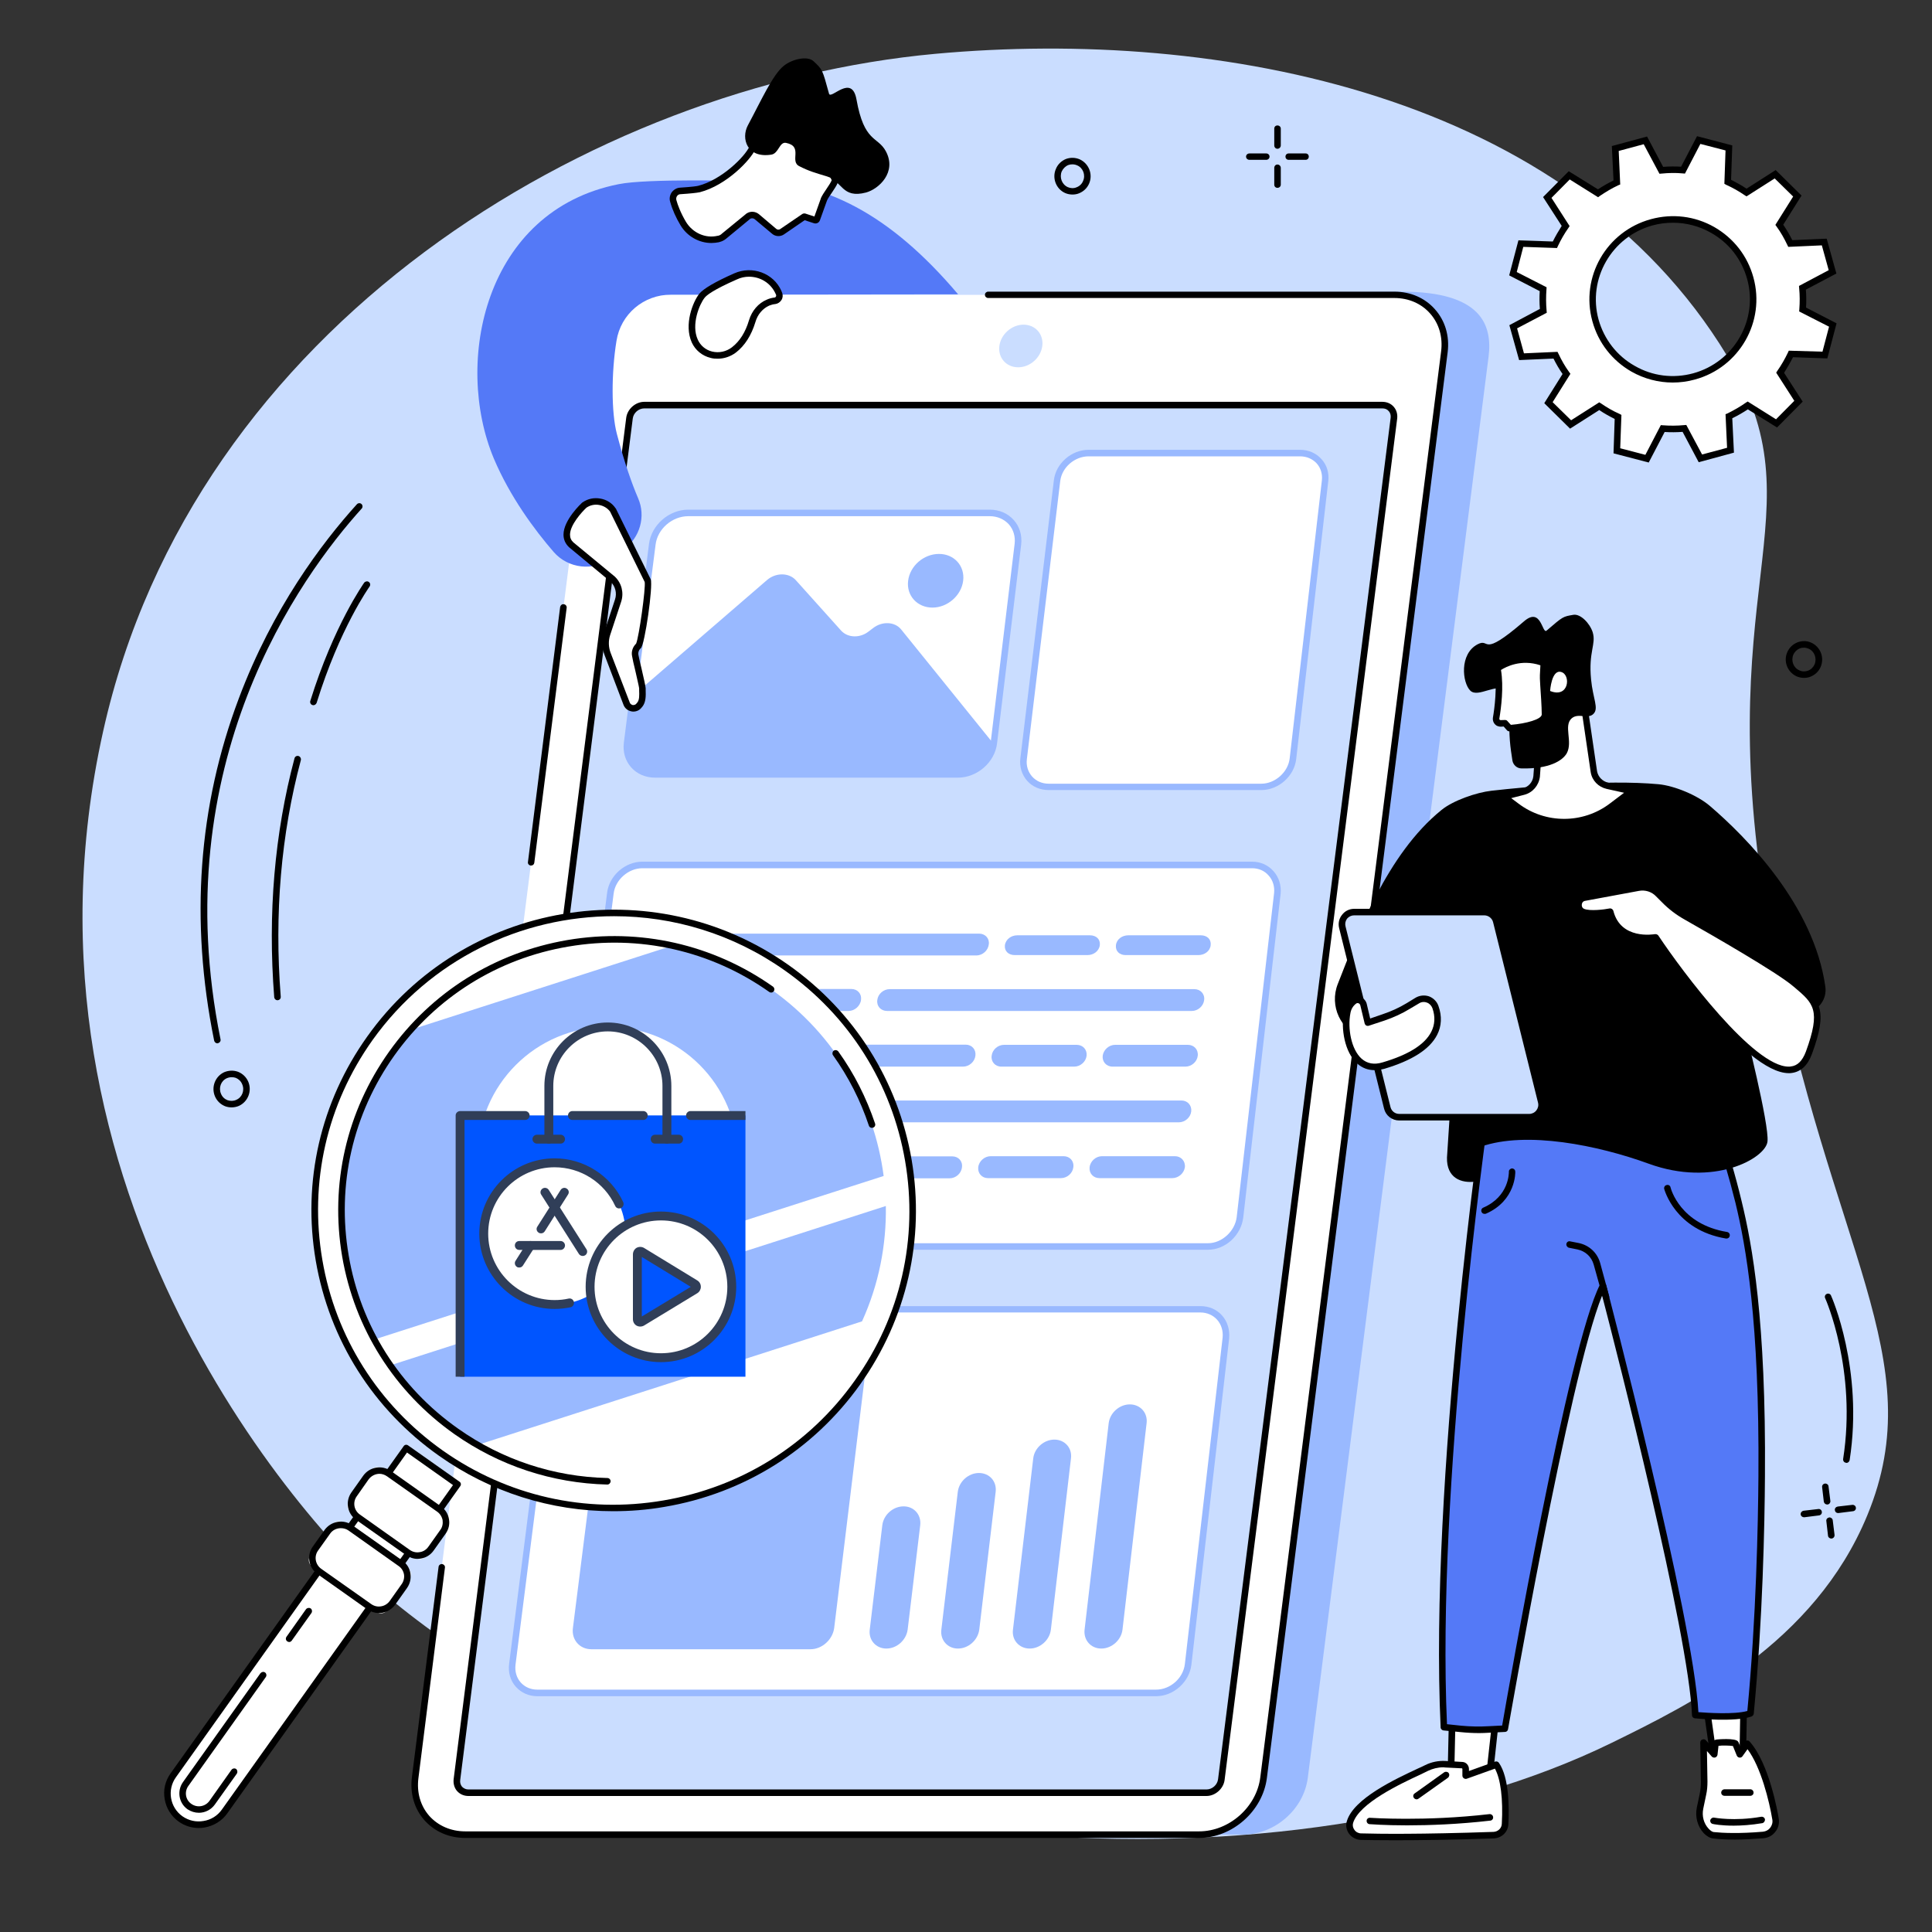 <svg xmlns="http://www.w3.org/2000/svg" xmlns:xlink="http://www.w3.org/1999/xlink" width="60" viewBox="0 0 45 45" height="60" preserveAspectRatio="xMidYMid meet"><rect x="0" y="0" width="45" height="45" fill="#333333" stroke="none"/><defs><clipPath id="6e82792f9c"><path d="M 11 23.816 L 17.363 23.816 L 17.363 30 L 11 30 Z M 11 23.816 " clip-rule="nonzero"></path></clipPath><clipPath id="16218cae92"><path d="M 10.613 25 L 17.363 25 L 17.363 32.066 L 10.613 32.066 Z M 10.613 25 " clip-rule="nonzero"></path></clipPath><clipPath id="2f9443a14f"><path d="M 13 28 L 17.363 28 L 17.363 32 L 13 32 Z M 13 28 " clip-rule="nonzero"></path></clipPath><clipPath id="21d5ca3eec"><path d="M 10.613 25.879 L 17.363 25.879 L 17.363 32.066 L 10.613 32.066 Z M 10.613 25.879 " clip-rule="nonzero"></path></clipPath><clipPath id="b4d7fe18b8"><path d="M 12 23.816 L 16 23.816 L 16 27 L 12 27 Z M 12 23.816 " clip-rule="nonzero"></path></clipPath><clipPath id="0675c72b38"><path d="M 13 28 L 17.363 28 L 17.363 32 L 13 32 Z M 13 28 " clip-rule="nonzero"></path></clipPath></defs><path fill="#caddff" d="M 2.402 17.035 C 4.508 7.566 13.801 1.988 21.781 1.254 C 28.391 0.648 36.52 2.184 40.223 8.281 C 42.492 12.016 39.691 13.66 41.262 21.93 C 42.621 29.086 45 31.648 43.492 35.297 C 42.262 38.281 39.379 39.691 37.539 40.594 C 30.281 44.145 17.09 43.777 9.152 37.293 C 7.297 35.777 0 27.82 2.402 17.035 " fill-opacity="1" fill-rule="nonzero"></path><path fill="#ffffff" d="M 39.457 8.77 C 38.461 9.039 37.434 8.457 37.16 7.465 C 36.891 6.473 37.477 5.449 38.473 5.176 C 39.465 4.906 40.496 5.488 40.766 6.48 C 41.039 7.473 40.453 8.496 39.457 8.77 Z M 42.684 6.332 L 42.492 5.637 L 41.699 5.672 C 41.625 5.52 41.539 5.371 41.445 5.234 L 41.863 4.566 L 41.348 4.059 L 40.68 4.484 C 40.539 4.391 40.395 4.305 40.242 4.234 L 40.27 3.445 L 39.566 3.262 L 39.199 3.961 C 39.035 3.949 38.867 3.949 38.695 3.965 L 38.324 3.27 L 37.621 3.461 L 37.66 4.25 C 37.504 4.32 37.359 4.406 37.223 4.504 L 36.551 4.086 L 36.039 4.598 L 36.465 5.266 C 36.371 5.402 36.289 5.551 36.215 5.703 L 35.422 5.676 L 35.238 6.375 L 35.941 6.738 C 35.93 6.902 35.93 7.07 35.945 7.242 L 35.246 7.613 L 35.438 8.309 L 36.23 8.273 C 36.305 8.426 36.387 8.574 36.484 8.711 L 36.066 9.379 L 36.582 9.887 L 37.25 9.461 C 37.391 9.555 37.535 9.641 37.688 9.711 L 37.66 10.5 L 38.363 10.684 L 38.727 9.984 C 38.895 9.996 39.062 9.996 39.234 9.98 L 39.605 10.676 L 40.305 10.484 L 40.27 9.695 C 40.426 9.625 40.57 9.539 40.707 9.441 L 41.379 9.859 L 41.891 9.348 L 41.461 8.68 C 41.559 8.543 41.641 8.395 41.715 8.242 L 42.504 8.27 L 42.691 7.57 L 41.988 7.207 C 42 7.043 42 6.875 41.984 6.703 L 42.684 6.332 " fill-opacity="1" fill-rule="nonzero"></path><path fill="#000000" d="M 38.969 5.188 C 38.809 5.188 38.648 5.207 38.492 5.25 C 37.539 5.512 36.973 6.496 37.234 7.445 C 37.363 7.902 37.66 8.289 38.078 8.523 C 38.492 8.762 38.977 8.82 39.438 8.695 C 40.391 8.434 40.957 7.449 40.695 6.5 C 40.566 6.039 40.27 5.656 39.852 5.422 C 39.578 5.266 39.273 5.188 38.969 5.188 Z M 38.961 8.91 C 38.629 8.91 38.297 8.824 38 8.656 C 37.551 8.398 37.227 7.984 37.09 7.484 C 36.805 6.453 37.418 5.387 38.453 5.105 C 38.953 4.969 39.477 5.031 39.93 5.289 C 40.379 5.547 40.703 5.961 40.84 6.461 C 41.125 7.492 40.512 8.559 39.477 8.84 C 39.309 8.887 39.133 8.91 38.961 8.91 Z M 37.738 10.441 L 38.324 10.594 L 38.684 9.902 L 38.734 9.906 C 38.895 9.918 39.062 9.918 39.227 9.902 L 39.277 9.898 L 39.645 10.586 L 40.227 10.43 L 40.191 9.648 L 40.238 9.629 C 40.387 9.555 40.531 9.473 40.664 9.379 L 40.707 9.352 L 41.367 9.766 L 41.793 9.336 L 41.371 8.68 L 41.398 8.637 C 41.492 8.504 41.574 8.359 41.645 8.211 L 41.664 8.168 L 42.449 8.191 L 42.602 7.609 L 41.906 7.254 L 41.91 7.203 C 41.922 7.043 41.922 6.875 41.906 6.711 L 41.902 6.66 L 42.594 6.293 L 42.434 5.715 L 41.652 5.75 L 41.629 5.703 C 41.559 5.555 41.477 5.41 41.383 5.281 L 41.352 5.238 L 41.766 4.578 L 41.336 4.156 L 40.68 4.574 L 40.637 4.547 C 40.5 4.453 40.355 4.371 40.207 4.305 L 40.164 4.281 L 40.191 3.504 L 39.605 3.352 L 39.246 4.043 L 39.195 4.039 C 39.035 4.023 38.867 4.027 38.703 4.043 L 38.652 4.047 L 38.285 3.359 L 37.703 3.516 L 37.738 4.297 L 37.691 4.316 C 37.539 4.387 37.398 4.473 37.266 4.562 L 37.223 4.594 L 36.562 4.18 L 36.137 4.609 L 36.559 5.266 L 36.531 5.309 C 36.438 5.441 36.355 5.586 36.285 5.734 L 36.266 5.777 L 35.48 5.75 L 35.328 6.336 L 36.023 6.691 L 36.02 6.742 C 36.008 6.902 36.008 7.07 36.023 7.234 L 36.027 7.285 L 35.336 7.648 L 35.496 8.23 L 36.277 8.195 L 36.301 8.242 C 36.371 8.391 36.453 8.535 36.547 8.664 L 36.578 8.707 L 36.164 9.367 L 36.594 9.789 L 37.25 9.371 L 37.293 9.398 C 37.43 9.492 37.57 9.574 37.723 9.641 L 37.766 9.664 Z M 38.402 10.773 L 37.582 10.559 L 37.609 9.758 C 37.484 9.695 37.363 9.629 37.25 9.551 L 36.57 9.984 L 35.969 9.391 L 36.395 8.711 C 36.316 8.598 36.246 8.477 36.184 8.352 L 35.383 8.387 L 35.156 7.574 L 35.867 7.195 C 35.855 7.059 35.855 6.918 35.863 6.781 L 35.152 6.414 L 35.367 5.598 L 36.168 5.625 C 36.23 5.5 36.301 5.379 36.375 5.262 L 35.941 4.59 L 36.539 3.988 L 37.219 4.41 C 37.332 4.336 37.453 4.266 37.582 4.203 L 37.543 3.402 L 38.363 3.18 L 38.738 3.887 C 38.879 3.875 39.02 3.875 39.156 3.883 L 39.527 3.172 L 40.348 3.387 L 40.32 4.188 C 40.441 4.25 40.566 4.316 40.68 4.395 L 41.359 3.961 L 41.961 4.555 L 41.535 5.234 C 41.613 5.348 41.684 5.469 41.746 5.594 L 42.547 5.559 L 42.773 6.371 L 42.062 6.746 C 42.074 6.887 42.074 7.027 42.066 7.164 L 42.777 7.531 L 42.562 8.348 L 41.762 8.32 C 41.699 8.445 41.629 8.566 41.555 8.684 L 41.988 9.355 L 41.391 9.957 L 40.711 9.535 C 40.598 9.609 40.477 9.68 40.348 9.742 L 40.387 10.543 L 39.566 10.766 L 39.191 10.059 C 39.051 10.07 38.91 10.07 38.773 10.062 L 38.402 10.773 " fill-opacity="1" fill-rule="nonzero"></path><path fill="#99b9ff" d="M 28.957 42.73 L 11.863 42.73 C 11.125 42.73 10.605 42.141 10.699 41.41 L 14.906 8.305 C 15 7.574 15.672 6.98 16.41 6.98 L 32.648 6.793 C 34.512 6.793 34.762 7.574 34.672 8.305 L 30.461 41.41 C 30.367 42.141 29.695 42.73 28.957 42.73 " fill-opacity="1" fill-rule="nonzero"></path><path fill="#ffffff" d="M 27.93 42.73 L 10.836 42.73 C 10.098 42.73 9.574 42.137 9.668 41.402 L 13.879 8.195 C 13.973 7.461 14.645 6.867 15.379 6.867 L 32.477 6.867 C 33.215 6.867 33.734 7.461 33.641 8.195 L 29.434 41.402 C 29.34 42.137 28.668 42.73 27.93 42.73 " fill-opacity="1" fill-rule="nonzero"></path><path fill="#caddff" d="M 10.645 41.449 L 14.664 9.742 C 14.684 9.57 14.84 9.434 15.008 9.434 L 32.195 9.434 C 32.367 9.434 32.488 9.57 32.465 9.742 L 28.445 41.449 C 28.426 41.617 28.27 41.758 28.098 41.758 L 10.91 41.758 C 10.742 41.758 10.621 41.617 10.645 41.449 " fill-opacity="1" fill-rule="nonzero"></path><path fill="#000000" d="M 10.719 41.461 C 10.711 41.52 10.727 41.574 10.762 41.617 C 10.801 41.656 10.852 41.68 10.91 41.68 L 28.102 41.68 C 28.234 41.68 28.355 41.574 28.371 41.441 L 32.391 9.73 C 32.398 9.672 32.383 9.613 32.344 9.574 C 32.309 9.531 32.258 9.512 32.195 9.512 L 15.008 9.512 C 14.875 9.512 14.754 9.617 14.738 9.75 Z M 28.102 41.832 L 10.91 41.832 C 10.809 41.832 10.715 41.793 10.648 41.719 C 10.582 41.645 10.555 41.543 10.566 41.441 L 14.586 9.73 C 14.613 9.527 14.801 9.359 15.008 9.359 L 32.195 9.359 C 32.301 9.359 32.395 9.398 32.461 9.473 C 32.527 9.547 32.555 9.645 32.543 9.75 L 28.523 41.461 C 28.496 41.664 28.305 41.832 28.102 41.832 " fill-opacity="1" fill-rule="nonzero"></path><path fill="#caddff" d="M 23.715 8.555 C 23.438 8.555 23.242 8.332 23.277 8.059 C 23.312 7.785 23.566 7.562 23.84 7.562 C 24.117 7.562 24.312 7.785 24.277 8.059 C 24.242 8.332 23.992 8.555 23.715 8.555 " fill-opacity="1" fill-rule="nonzero"></path><path fill="#000000" d="M 27.93 42.809 L 10.836 42.809 C 10.457 42.809 10.121 42.66 9.887 42.398 C 9.648 42.129 9.547 41.773 9.594 41.395 L 10.215 36.496 C 10.219 36.453 10.258 36.426 10.301 36.43 C 10.34 36.438 10.371 36.473 10.363 36.516 L 9.746 41.414 C 9.703 41.75 9.793 42.062 10 42.297 C 10.207 42.527 10.504 42.656 10.836 42.656 L 27.93 42.656 C 28.629 42.656 29.27 42.09 29.355 41.395 L 33.566 8.188 C 33.609 7.852 33.52 7.539 33.309 7.301 C 33.105 7.07 32.809 6.941 32.477 6.941 L 23.016 6.941 C 22.977 6.941 22.941 6.91 22.941 6.867 C 22.941 6.824 22.977 6.793 23.016 6.793 L 32.477 6.793 C 32.852 6.793 33.188 6.938 33.422 7.203 C 33.66 7.469 33.766 7.824 33.719 8.203 L 29.508 41.414 C 29.41 42.184 28.703 42.809 27.93 42.809 " fill-opacity="1" fill-rule="nonzero"></path><path fill="#000000" d="M 12.371 20.16 C 12.367 20.16 12.363 20.16 12.363 20.16 C 12.32 20.156 12.289 20.117 12.297 20.078 L 13.047 14.137 C 13.055 14.098 13.09 14.066 13.133 14.074 C 13.176 14.078 13.203 14.117 13.199 14.156 L 12.445 20.094 C 12.441 20.133 12.41 20.16 12.371 20.16 " fill-opacity="1" fill-rule="nonzero"></path><path fill="#ffffff" d="M 30.836 11.219 C 30.875 10.863 30.617 10.578 30.254 10.578 L 25.328 10.578 C 24.965 10.578 24.637 10.863 24.594 11.219 L 23.816 17.699 C 23.773 18.055 24.031 18.355 24.395 18.355 L 29.352 18.355 C 29.715 18.355 30.043 18.055 30.086 17.699 L 30.836 11.219 " fill-opacity="1" fill-rule="nonzero"></path><path fill="#99b9ff" d="M 25.355 10.629 C 25.031 10.629 24.734 10.887 24.695 11.203 L 23.918 17.68 C 23.898 17.836 23.945 17.977 24.039 18.086 C 24.137 18.195 24.273 18.254 24.426 18.254 L 29.379 18.254 C 29.699 18.254 30.004 17.984 30.039 17.664 L 30.789 11.188 C 30.805 11.039 30.762 10.898 30.668 10.793 C 30.57 10.688 30.434 10.629 30.281 10.629 Z M 29.379 18.402 L 24.426 18.402 C 24.227 18.402 24.051 18.328 23.926 18.188 C 23.801 18.047 23.742 17.859 23.766 17.664 L 24.547 11.184 C 24.594 10.793 24.957 10.477 25.355 10.477 L 30.281 10.477 C 30.48 10.477 30.656 10.555 30.781 10.695 C 30.906 10.832 30.961 11.016 30.938 11.207 L 30.191 17.68 C 30.145 18.078 29.781 18.402 29.379 18.402 " fill-opacity="1" fill-rule="nonzero"></path><path fill="#ffffff" d="M 29.723 20.828 C 29.762 20.469 29.5 20.172 29.137 20.172 L 14.93 20.172 C 14.566 20.172 14.234 20.469 14.188 20.828 L 13.227 28.375 C 13.184 28.738 13.441 29.059 13.809 29.059 L 28.109 29.059 C 28.477 29.059 28.809 28.738 28.852 28.375 L 29.723 20.828 " fill-opacity="1" fill-rule="nonzero"></path><path fill="#99b9ff" d="M 14.961 20.223 C 14.637 20.223 14.332 20.492 14.293 20.812 L 13.332 28.359 C 13.312 28.52 13.359 28.676 13.461 28.789 C 13.555 28.898 13.688 28.957 13.836 28.957 L 28.137 28.957 C 28.461 28.957 28.766 28.676 28.805 28.348 L 29.676 20.801 C 29.691 20.648 29.648 20.5 29.547 20.391 C 29.453 20.281 29.316 20.223 29.164 20.223 Z M 28.137 29.109 L 13.836 29.109 C 13.645 29.109 13.469 29.031 13.344 28.891 C 13.215 28.742 13.156 28.543 13.184 28.34 L 14.141 20.793 C 14.191 20.395 14.559 20.07 14.961 20.07 L 29.164 20.07 C 29.359 20.07 29.535 20.148 29.66 20.289 C 29.789 20.43 29.848 20.625 29.828 20.82 L 28.957 28.363 C 28.906 28.773 28.543 29.109 28.137 29.109 " fill-opacity="1" fill-rule="nonzero"></path><path fill="#ffffff" d="M 28.523 31.191 C 28.566 30.828 28.301 30.52 27.934 30.52 L 13.621 30.52 C 13.254 30.52 12.914 30.828 12.871 31.191 L 11.902 38.785 C 11.855 39.152 12.117 39.457 12.488 39.457 L 26.898 39.457 C 27.266 39.457 27.602 39.152 27.645 38.785 L 28.523 31.191 " fill-opacity="1" fill-rule="nonzero"></path><path fill="#99b9ff" d="M 13.648 30.57 C 13.324 30.57 13.016 30.848 12.973 31.176 L 12.008 38.77 C 11.988 38.93 12.031 39.078 12.129 39.188 C 12.227 39.297 12.363 39.355 12.516 39.355 L 26.926 39.355 C 27.258 39.355 27.559 39.09 27.598 38.758 L 28.477 31.156 C 28.492 31 28.449 30.852 28.348 30.738 C 28.254 30.633 28.113 30.57 27.961 30.57 Z M 26.926 39.508 L 12.516 39.508 C 12.32 39.508 12.141 39.43 12.016 39.289 C 11.887 39.145 11.832 38.953 11.859 38.75 L 12.824 31.156 C 12.875 30.75 13.246 30.422 13.648 30.422 L 27.961 30.422 C 28.16 30.422 28.336 30.496 28.465 30.641 C 28.59 30.781 28.648 30.977 28.629 31.176 L 27.75 38.773 C 27.703 39.18 27.332 39.508 26.926 39.508 " fill-opacity="1" fill-rule="nonzero"></path><path fill="#99b9ff" d="M 23.031 21.996 C 23.016 22.137 22.887 22.254 22.742 22.254 L 15.648 22.254 C 15.508 22.254 15.406 22.137 15.422 21.996 C 15.441 21.859 15.57 21.746 15.715 21.746 L 22.805 21.746 C 22.949 21.746 23.051 21.859 23.031 21.996 " fill-opacity="1" fill-rule="nonzero"></path><path fill="#99b9ff" d="M 25.617 22.016 C 25.598 22.156 25.469 22.246 25.328 22.246 L 23.637 22.246 C 23.492 22.246 23.391 22.156 23.406 22.016 C 23.426 21.875 23.555 21.785 23.695 21.785 L 25.387 21.785 C 25.531 21.785 25.633 21.875 25.617 22.016 " fill-opacity="1" fill-rule="nonzero"></path><path fill="#99b9ff" d="M 28.199 22.016 C 28.184 22.156 28.055 22.246 27.91 22.246 L 26.219 22.246 C 26.078 22.246 25.977 22.156 25.992 22.016 C 26.008 21.875 26.137 21.785 26.281 21.785 L 27.969 21.785 C 28.113 21.785 28.215 21.875 28.199 22.016 " fill-opacity="1" fill-rule="nonzero"></path><path fill="#99b9ff" d="M 20.434 23.293 C 20.414 23.434 20.516 23.547 20.66 23.547 L 27.762 23.547 C 27.902 23.547 28.031 23.434 28.047 23.293 C 28.066 23.152 27.961 23.039 27.82 23.039 L 20.723 23.039 C 20.578 23.039 20.449 23.152 20.434 23.293 " fill-opacity="1" fill-rule="nonzero"></path><path fill="#99b9ff" d="M 20.055 23.289 C 20.074 23.148 19.973 23.035 19.828 23.035 L 18.137 23.035 C 17.996 23.035 17.863 23.148 17.844 23.289 C 17.828 23.43 17.93 23.547 18.07 23.547 L 19.766 23.547 C 19.906 23.547 20.039 23.43 20.055 23.289 " fill-opacity="1" fill-rule="nonzero"></path><path fill="#99b9ff" d="M 17.469 23.289 C 17.488 23.148 17.387 23.035 17.246 23.035 L 15.551 23.035 C 15.41 23.035 15.277 23.148 15.258 23.289 C 15.242 23.43 15.34 23.547 15.484 23.547 L 17.176 23.547 C 17.32 23.547 17.453 23.43 17.469 23.289 " fill-opacity="1" fill-rule="nonzero"></path><path fill="#99b9ff" d="M 22.719 24.59 C 22.703 24.73 22.574 24.844 22.43 24.844 L 15.324 24.844 C 15.18 24.844 15.078 24.73 15.098 24.59 C 15.113 24.445 15.242 24.332 15.387 24.332 L 22.492 24.332 C 22.637 24.332 22.738 24.445 22.719 24.59 " fill-opacity="1" fill-rule="nonzero"></path><path fill="#99b9ff" d="M 25.309 24.59 C 25.293 24.73 25.164 24.844 25.02 24.844 L 23.324 24.844 C 23.18 24.844 23.078 24.73 23.098 24.59 C 23.113 24.449 23.242 24.336 23.387 24.336 L 25.078 24.336 C 25.223 24.336 25.324 24.449 25.309 24.59 " fill-opacity="1" fill-rule="nonzero"></path><path fill="#99b9ff" d="M 27.898 24.59 C 27.883 24.73 27.754 24.844 27.609 24.844 L 25.914 24.844 C 25.77 24.844 25.668 24.73 25.684 24.59 C 25.703 24.449 25.832 24.336 25.973 24.336 L 27.668 24.336 C 27.812 24.336 27.914 24.449 27.898 24.59 " fill-opacity="1" fill-rule="nonzero"></path><path fill="#99b9ff" d="M 20.113 25.887 C 20.098 26.027 20.199 26.141 20.344 26.141 L 27.457 26.141 C 27.602 26.141 27.73 26.027 27.746 25.887 C 27.762 25.746 27.66 25.633 27.52 25.633 L 20.406 25.633 C 20.262 25.633 20.133 25.746 20.113 25.887 " fill-opacity="1" fill-rule="nonzero"></path><path fill="#99b9ff" d="M 19.738 25.887 C 19.754 25.746 19.652 25.633 19.512 25.633 L 17.816 25.633 C 17.672 25.633 17.543 25.746 17.523 25.887 C 17.508 26.027 17.605 26.145 17.75 26.145 L 19.445 26.145 C 19.59 26.145 19.719 26.027 19.738 25.887 " fill-opacity="1" fill-rule="nonzero"></path><path fill="#99b9ff" d="M 17.148 25.887 C 17.164 25.746 17.062 25.633 16.922 25.633 L 15.223 25.633 C 15.082 25.633 14.949 25.746 14.934 25.887 C 14.914 26.027 15.016 26.145 15.16 26.145 L 16.855 26.145 C 17 26.145 17.129 26.027 17.148 25.887 " fill-opacity="1" fill-rule="nonzero"></path><path fill="#99b9ff" d="M 22.406 27.188 C 22.391 27.332 22.262 27.445 22.117 27.445 L 14.992 27.445 C 14.852 27.445 14.75 27.332 14.766 27.188 C 14.785 27.047 14.914 26.934 15.059 26.934 L 22.18 26.934 C 22.324 26.934 22.426 27.047 22.406 27.188 " fill-opacity="1" fill-rule="nonzero"></path><path fill="#99b9ff" d="M 25 27.188 C 24.984 27.328 24.855 27.441 24.711 27.441 L 23.012 27.441 C 22.871 27.441 22.77 27.328 22.785 27.188 C 22.801 27.043 22.934 26.93 23.074 26.93 L 24.773 26.93 C 24.918 26.93 25.02 27.043 25 27.188 " fill-opacity="1" fill-rule="nonzero"></path><path fill="#99b9ff" d="M 27.598 27.188 C 27.578 27.328 27.449 27.441 27.305 27.441 L 25.609 27.441 C 25.465 27.441 25.363 27.328 25.379 27.188 C 25.395 27.043 25.527 26.93 25.668 26.93 L 27.367 26.93 C 27.508 26.93 27.613 27.043 27.598 27.188 " fill-opacity="1" fill-rule="nonzero"></path><path fill="#99b9ff" d="M 26.145 37.957 C 26.117 38.199 25.895 38.398 25.652 38.398 C 25.406 38.398 25.234 38.199 25.262 37.957 L 25.824 33.145 C 25.855 32.906 26.074 32.711 26.316 32.711 C 26.559 32.711 26.734 32.906 26.707 33.145 L 26.145 37.957 " fill-opacity="1" fill-rule="nonzero"></path><path fill="#99b9ff" d="M 21.141 37.957 C 21.109 38.199 20.891 38.398 20.645 38.398 C 20.402 38.398 20.227 38.199 20.258 37.957 L 20.551 35.523 C 20.582 35.281 20.801 35.086 21.047 35.086 C 21.289 35.086 21.461 35.281 21.434 35.523 L 21.141 37.957 " fill-opacity="1" fill-rule="nonzero"></path><path fill="#99b9ff" d="M 22.809 37.957 C 22.777 38.199 22.559 38.398 22.312 38.398 C 22.07 38.398 21.895 38.199 21.926 37.957 L 22.309 34.746 C 22.34 34.504 22.559 34.309 22.801 34.309 C 23.047 34.309 23.219 34.504 23.191 34.746 L 22.809 37.957 " fill-opacity="1" fill-rule="nonzero"></path><path fill="#99b9ff" d="M 24.477 37.957 C 24.449 38.199 24.227 38.398 23.984 38.398 C 23.738 38.398 23.562 38.199 23.594 37.957 L 24.066 33.969 C 24.094 33.727 24.316 33.531 24.559 33.531 C 24.801 33.531 24.977 33.727 24.945 33.969 L 24.477 37.957 " fill-opacity="1" fill-rule="nonzero"></path><path fill="#99b9ff" d="M 19.703 31.664 L 14.625 31.664 C 14.355 31.664 14.109 31.871 14.074 32.141 L 13.344 37.922 C 13.309 38.191 13.5 38.414 13.773 38.414 L 18.879 38.414 C 19.148 38.414 19.395 38.188 19.43 37.918 L 20.133 32.145 C 20.164 31.875 19.973 31.664 19.703 31.664 " fill-opacity="1" fill-rule="nonzero"></path><path fill="#ffffff" d="M 22.312 18.035 L 15.258 18.035 C 14.848 18.035 14.555 17.711 14.605 17.305 L 15.195 12.676 C 15.246 12.273 15.621 11.949 16.031 11.949 L 23.055 11.949 C 23.465 11.949 23.758 12.273 23.707 12.676 L 23.148 17.305 C 23.102 17.711 22.727 18.035 22.312 18.035 " fill-opacity="1" fill-rule="nonzero"></path><path fill="#99b9ff" d="M 23.141 17.324 L 20.992 14.664 C 20.844 14.477 20.547 14.465 20.336 14.629 L 20.234 14.707 C 20.031 14.867 19.75 14.859 19.594 14.691 L 18.535 13.512 C 18.375 13.336 18.07 13.332 17.863 13.512 L 14.742 16.207 L 14.598 17.324 C 14.547 17.727 14.84 18.055 15.254 18.055 L 22.305 18.055 C 22.719 18.055 23.09 17.727 23.141 17.324 " fill-opacity="1" fill-rule="nonzero"></path><path fill="#99b9ff" d="M 16.031 12.023 C 15.656 12.023 15.316 12.32 15.27 12.684 L 14.68 17.316 C 14.66 17.488 14.707 17.648 14.812 17.77 C 14.922 17.895 15.082 17.961 15.258 17.961 L 22.312 17.961 C 22.688 17.961 23.027 17.664 23.074 17.297 L 23.633 12.664 C 23.652 12.496 23.605 12.336 23.5 12.215 C 23.391 12.094 23.23 12.023 23.055 12.023 Z M 22.312 18.113 L 15.258 18.113 C 15.035 18.113 14.836 18.027 14.699 17.871 C 14.562 17.715 14.504 17.512 14.531 17.297 L 15.117 12.664 C 15.176 12.227 15.582 11.871 16.031 11.871 L 23.055 11.871 C 23.277 11.871 23.473 11.957 23.613 12.113 C 23.75 12.266 23.809 12.469 23.785 12.684 L 23.223 17.316 C 23.172 17.754 22.762 18.113 22.312 18.113 " fill-opacity="1" fill-rule="nonzero"></path><path fill="#99b9ff" d="M 22.434 13.527 C 22.391 13.871 22.07 14.152 21.719 14.152 C 21.363 14.152 21.109 13.871 21.152 13.527 C 21.195 13.18 21.516 12.902 21.871 12.902 C 22.223 12.902 22.477 13.18 22.434 13.527 " fill-opacity="1" fill-rule="nonzero"></path><path fill="#5479f7" d="M 17.543 4.215 C 19.168 4.215 20.703 4.949 22.316 6.855 L 15.629 6.863 C 14.992 6.863 14.457 7.316 14.359 7.941 C 14.238 8.68 14.238 9.609 14.367 10.102 C 14.547 10.785 14.719 11.27 14.863 11.605 C 15.047 12.027 14.906 12.52 14.535 12.793 L 14.242 13.008 C 13.82 13.312 13.234 13.246 12.895 12.855 C 12.453 12.344 11.883 11.578 11.504 10.684 C 10.562 8.441 11.281 4.906 14.414 4.289 C 15.078 4.156 17.195 4.215 17.543 4.215 " fill-opacity="1" fill-rule="nonzero"></path><path fill="#ffffff" d="M 18.133 6.805 C 17.961 6.43 17.512 6.27 17.133 6.438 C 16.84 6.566 16.461 6.754 16.352 6.887 C 16.219 7.051 16.004 7.559 16.184 7.945 C 16.344 8.293 16.789 8.383 17.094 8.152 C 17.254 8.027 17.418 7.824 17.52 7.48 C 17.574 7.293 17.707 7.129 17.887 7.051 C 17.938 7.027 17.992 7.012 18.047 7.004 C 18.125 6.996 18.172 6.922 18.148 6.848 C 18.145 6.836 18.137 6.82 18.133 6.805 " fill-opacity="1" fill-rule="nonzero"></path><path fill="#000000" d="M 17.445 6.445 C 17.352 6.445 17.254 6.465 17.164 6.508 C 16.613 6.75 16.453 6.879 16.41 6.938 C 16.297 7.078 16.09 7.559 16.254 7.914 C 16.316 8.051 16.438 8.152 16.586 8.188 C 16.746 8.227 16.914 8.191 17.047 8.09 C 17.23 7.949 17.363 7.738 17.445 7.461 C 17.512 7.238 17.664 7.062 17.859 6.98 C 17.918 6.953 17.977 6.938 18.039 6.93 C 18.059 6.93 18.066 6.918 18.07 6.91 C 18.078 6.902 18.082 6.891 18.078 6.871 C 18.074 6.859 18.066 6.848 18.062 6.836 C 17.949 6.59 17.707 6.445 17.445 6.445 Z M 16.715 8.355 C 16.66 8.355 16.605 8.352 16.551 8.336 C 16.355 8.289 16.195 8.156 16.113 7.977 C 15.926 7.562 16.137 7.031 16.289 6.84 C 16.387 6.723 16.66 6.562 17.102 6.367 C 17.523 6.18 18.016 6.363 18.199 6.773 C 18.207 6.793 18.215 6.809 18.219 6.824 C 18.238 6.879 18.234 6.941 18.199 6.992 C 18.168 7.039 18.117 7.074 18.059 7.082 C 18.012 7.086 17.965 7.098 17.918 7.117 C 17.766 7.184 17.645 7.324 17.594 7.504 C 17.5 7.812 17.348 8.051 17.141 8.211 C 17.016 8.305 16.867 8.355 16.715 8.355 " fill-opacity="1" fill-rule="nonzero"></path><path fill="#ffffff" d="M 15.086 13.527 C 15.137 13.609 14.938 14.988 14.879 15.039 C 14.875 15.039 14.875 15.039 14.875 15.043 C 14.809 15.098 14.781 15.188 14.797 15.273 C 14.828 15.445 14.961 15.949 14.961 16.031 C 14.965 16.148 14.98 16.316 14.902 16.414 L 14.883 16.438 C 14.801 16.535 14.641 16.512 14.594 16.391 L 14.152 15.234 C 14.094 15.086 14.09 14.922 14.141 14.77 L 14.398 13.988 C 14.457 13.809 14.406 13.617 14.27 13.488 L 13.305 12.688 C 12.953 12.363 13.613 11.766 13.613 11.766 C 13.828 11.613 14.133 11.672 14.273 11.879 L 15.086 13.527 " fill-opacity="1" fill-rule="nonzero"></path><path fill="#000000" d="M 15.016 13.555 Z M 15.02 13.566 Z M 13.66 11.824 C 13.551 11.926 13.277 12.227 13.277 12.453 C 13.277 12.527 13.301 12.582 13.355 12.633 L 14.32 13.43 C 14.48 13.582 14.535 13.805 14.469 14.012 L 14.211 14.793 C 14.168 14.926 14.172 15.074 14.223 15.207 L 14.668 16.363 C 14.684 16.406 14.723 16.418 14.738 16.422 C 14.754 16.422 14.793 16.426 14.824 16.387 L 14.844 16.363 C 14.895 16.305 14.891 16.184 14.887 16.086 C 14.887 16.066 14.887 16.047 14.887 16.031 C 14.883 15.992 14.828 15.758 14.793 15.602 C 14.762 15.477 14.734 15.355 14.723 15.285 C 14.699 15.18 14.738 15.066 14.816 14.992 C 14.883 14.844 15.043 13.691 15.016 13.555 L 14.211 11.918 C 14.152 11.836 14.059 11.781 13.957 11.762 C 13.852 11.742 13.746 11.766 13.66 11.824 Z M 14.754 16.574 C 14.738 16.574 14.727 16.574 14.711 16.57 C 14.625 16.555 14.555 16.5 14.523 16.418 L 14.082 15.258 C 14.02 15.098 14.012 14.914 14.066 14.746 L 14.324 13.965 C 14.375 13.816 14.332 13.652 14.219 13.547 L 13.254 12.746 C 13.168 12.664 13.125 12.566 13.125 12.453 C 13.125 12.109 13.543 11.723 13.559 11.707 C 13.562 11.707 13.566 11.703 13.566 11.703 C 13.688 11.617 13.836 11.586 13.984 11.613 C 14.129 11.637 14.258 11.719 14.336 11.836 C 14.34 11.84 14.34 11.844 14.344 11.844 L 15.156 13.492 C 15.215 13.641 15.02 15.016 14.926 15.098 C 14.879 15.137 14.859 15.199 14.871 15.258 C 14.883 15.324 14.91 15.441 14.941 15.566 C 15 15.82 15.035 15.977 15.039 16.031 C 15.039 16.047 15.039 16.062 15.039 16.078 C 15.043 16.203 15.047 16.355 14.961 16.461 L 14.941 16.484 C 14.895 16.543 14.824 16.574 14.754 16.574 " fill-opacity="1" fill-rule="nonzero"></path><path fill="#ffffff" d="M 16.738 5.566 C 16.785 5.555 16.828 5.531 16.867 5.5 L 17.434 5.031 C 17.492 4.996 17.57 5 17.625 5.047 L 18.031 5.391 C 18.086 5.434 18.16 5.434 18.215 5.398 L 18.73 5.047 L 18.98 5.125 C 19 5.133 19.02 5.121 19.027 5.102 L 19.191 4.645 C 19.262 4.484 19.504 4.223 19.438 4.164 C 19.438 4.164 18.703 2.539 17.895 2.922 C 17.777 2.977 17.688 3.074 17.637 3.191 L 17.527 3.441 C 17.418 3.688 16.863 4.254 16.281 4.402 C 16.203 4.422 16 4.438 15.844 4.445 C 15.727 4.453 15.648 4.566 15.68 4.68 C 15.719 4.812 15.789 4.996 15.918 5.211 C 16.086 5.488 16.414 5.641 16.734 5.566 C 16.734 5.566 16.738 5.566 16.738 5.566 " fill-opacity="1" fill-rule="nonzero"></path><path fill="#000000" d="M 19.387 4.219 Z M 18.148 2.938 C 18.074 2.938 18 2.957 17.93 2.988 C 17.832 3.035 17.75 3.117 17.707 3.223 L 17.598 3.469 C 17.484 3.727 16.922 4.316 16.301 4.477 C 16.23 4.492 16.082 4.508 15.852 4.523 C 15.816 4.523 15.789 4.539 15.77 4.566 C 15.75 4.594 15.746 4.629 15.754 4.66 C 15.785 4.773 15.852 4.957 15.98 5.172 C 16.137 5.426 16.434 5.559 16.715 5.492 L 16.723 5.492 C 16.758 5.484 16.789 5.469 16.816 5.441 L 17.383 4.977 C 17.387 4.973 17.391 4.969 17.395 4.969 C 17.48 4.914 17.594 4.922 17.676 4.988 L 18.082 5.332 C 18.105 5.352 18.145 5.355 18.172 5.336 L 18.688 4.984 C 18.707 4.973 18.73 4.969 18.754 4.973 L 18.969 5.043 L 19.121 4.617 C 19.121 4.617 19.121 4.617 19.121 4.613 C 19.152 4.547 19.203 4.469 19.254 4.395 C 19.297 4.332 19.359 4.238 19.371 4.199 C 19.371 4.199 19.371 4.195 19.371 4.195 C 19.367 4.184 18.906 3.184 18.34 2.977 C 18.273 2.949 18.211 2.938 18.148 2.938 Z M 16.738 5.566 L 16.742 5.566 Z M 16.57 5.66 C 16.285 5.66 16.008 5.508 15.852 5.25 C 15.742 5.066 15.66 4.883 15.609 4.699 C 15.586 4.625 15.602 4.543 15.645 4.48 C 15.691 4.418 15.762 4.375 15.84 4.371 C 16.133 4.352 16.23 4.336 16.262 4.328 C 16.805 4.191 17.352 3.648 17.457 3.41 L 17.566 3.164 C 17.629 3.023 17.734 2.914 17.863 2.852 C 18.031 2.773 18.211 2.766 18.395 2.832 C 18.992 3.051 19.449 4.004 19.504 4.121 C 19.57 4.203 19.484 4.324 19.383 4.477 C 19.336 4.547 19.285 4.617 19.262 4.672 L 19.098 5.129 C 19.078 5.188 19.016 5.219 18.957 5.199 L 18.742 5.129 L 18.258 5.461 C 18.176 5.516 18.062 5.512 17.984 5.445 L 17.578 5.105 C 17.551 5.082 17.508 5.078 17.477 5.094 L 16.914 5.559 C 16.867 5.598 16.812 5.625 16.758 5.637 L 16.75 5.641 C 16.691 5.652 16.629 5.66 16.57 5.66 " fill-opacity="1" fill-rule="nonzero"></path><path fill="#000000" d="M 20.633 3.523 C 20.441 3.168 20.129 3.328 19.949 2.316 C 19.84 1.707 19.348 2.336 19.309 2.18 C 19.152 1.609 19.16 1.625 18.949 1.426 C 18.812 1.297 18.461 1.371 18.258 1.531 C 17.996 1.742 17.73 2.34 17.418 2.922 C 17.258 3.223 17.395 3.691 17.965 3.602 C 18.141 3.574 18.152 3.297 18.309 3.328 C 18.715 3.41 18.383 3.754 18.617 3.871 C 18.848 3.988 18.969 4.02 19.262 4.109 C 19.621 4.215 19.605 4.633 20.172 4.484 C 20.469 4.402 20.895 4.012 20.633 3.523 " fill-opacity="1" fill-rule="nonzero"></path><path fill="#ffffff" d="M 19.973 32.199 C 17.75 35.324 13.402 36.059 10.266 33.844 C 7.133 31.633 6.391 27.305 8.617 24.184 C 10.84 21.062 15.184 20.324 18.32 22.539 C 21.457 24.754 22.199 29.078 19.973 32.199 " fill-opacity="1" fill-rule="nonzero"></path><path fill="#000000" d="M 14.305 21.34 C 12.145 21.34 10.02 22.344 8.676 24.227 C 7.613 25.723 7.199 27.539 7.508 29.344 C 7.816 31.148 8.812 32.723 10.312 33.785 C 11.812 34.844 13.637 35.258 15.449 34.949 C 17.262 34.641 18.848 33.652 19.91 32.156 C 20.977 30.664 21.391 28.848 21.082 27.043 C 20.773 25.238 19.777 23.66 18.277 22.602 C 17.07 21.75 15.68 21.34 14.305 21.34 Z M 14.281 35.199 C 12.832 35.199 11.426 34.758 10.223 33.906 C 8.691 32.824 7.672 31.211 7.355 29.367 C 7.039 27.523 7.465 25.668 8.555 24.141 C 10.797 20.988 15.199 20.242 18.367 22.477 C 19.898 23.559 20.918 25.172 21.234 27.016 C 21.547 28.859 21.121 30.719 20.035 32.246 L 19.973 32.199 L 20.035 32.246 C 18.949 33.77 17.328 34.785 15.477 35.098 C 15.078 35.168 14.676 35.199 14.281 35.199 " fill-opacity="1" fill-rule="nonzero"></path><path fill="#ffffff" d="M 4.207 42.367 C 3.879 42.133 3.801 41.676 4.035 41.348 L 9.461 33.727 L 10.66 34.57 L 5.23 42.191 C 4.996 42.523 4.539 42.598 4.207 42.367 " fill-opacity="1" fill-rule="nonzero"></path><path fill="#000000" d="M 9.48 33.832 L 4.098 41.395 C 3.887 41.688 3.957 42.098 4.25 42.305 C 4.395 42.406 4.57 42.445 4.742 42.414 C 4.914 42.387 5.066 42.293 5.168 42.148 L 10.551 34.59 Z M 4.629 42.578 C 4.465 42.578 4.301 42.527 4.164 42.43 C 3.988 42.305 3.871 42.117 3.836 41.906 C 3.797 41.695 3.848 41.48 3.973 41.305 L 9.402 33.684 C 9.426 33.648 9.473 33.641 9.508 33.668 L 10.703 34.512 C 10.738 34.535 10.746 34.582 10.719 34.617 L 5.293 42.238 C 5.168 42.414 4.98 42.527 4.766 42.566 C 4.723 42.574 4.676 42.578 4.629 42.578 " fill-opacity="1" fill-rule="nonzero"></path><path fill="#ffffff" d="M 6.734 38.168 L 7.191 37.527 L 6.734 38.168 " fill-opacity="1" fill-rule="nonzero"></path><path fill="#000000" d="M 6.734 38.246 C 6.719 38.246 6.703 38.238 6.691 38.23 C 6.656 38.207 6.648 38.16 6.672 38.125 L 7.129 37.48 C 7.156 37.449 7.203 37.441 7.238 37.465 C 7.27 37.488 7.277 37.535 7.254 37.57 L 6.797 38.211 C 6.781 38.234 6.758 38.246 6.734 38.246 " fill-opacity="1" fill-rule="nonzero"></path><path fill="#ffffff" d="M 5.453 41.266 L 4.941 41.988 C 4.82 42.156 4.582 42.199 4.414 42.078 C 4.242 41.957 4.203 41.723 4.324 41.555 L 6.129 39.02 L 5.453 41.266 " fill-opacity="1" fill-rule="nonzero"></path><path fill="#000000" d="M 4.633 42.223 C 4.539 42.223 4.449 42.195 4.367 42.141 C 4.164 41.996 4.117 41.715 4.262 41.508 L 6.066 38.973 C 6.094 38.941 6.141 38.93 6.176 38.957 C 6.207 38.98 6.215 39.027 6.191 39.062 L 4.387 41.598 C 4.289 41.734 4.32 41.922 4.457 42.016 C 4.594 42.113 4.781 42.082 4.879 41.945 L 5.391 41.223 C 5.418 41.188 5.465 41.18 5.5 41.203 C 5.531 41.23 5.539 41.277 5.516 41.312 L 5.004 42.031 C 4.914 42.156 4.773 42.223 4.633 42.223 " fill-opacity="1" fill-rule="nonzero"></path><path fill="#ffffff" d="M 9.676 36.281 L 8.164 35.219 C 8.086 35.164 8.07 35.055 8.125 34.977 L 8.645 34.246 C 8.703 34.168 8.809 34.148 8.887 34.203 L 10.398 35.27 C 10.477 35.324 10.496 35.434 10.438 35.512 L 9.918 36.242 C 9.863 36.32 9.754 36.34 9.676 36.281 " fill-opacity="1" fill-rule="nonzero"></path><path fill="#000000" d="M 8.84 34.328 C 8.742 34.328 8.648 34.375 8.586 34.457 L 8.309 34.852 C 8.211 34.988 8.242 35.18 8.383 35.277 L 9.547 36.102 C 9.613 36.148 9.695 36.168 9.777 36.152 C 9.859 36.141 9.93 36.094 9.977 36.027 L 10.254 35.637 C 10.305 35.57 10.32 35.488 10.309 35.406 C 10.293 35.328 10.25 35.258 10.184 35.211 L 9.016 34.387 C 8.961 34.348 8.898 34.328 8.84 34.328 Z M 9.727 36.309 C 9.629 36.309 9.539 36.277 9.461 36.223 L 8.293 35.398 C 8.086 35.254 8.039 34.969 8.184 34.762 L 8.461 34.371 C 8.609 34.164 8.898 34.117 9.105 34.262 L 10.27 35.086 C 10.371 35.156 10.438 35.262 10.457 35.383 C 10.48 35.504 10.449 35.625 10.379 35.723 L 10.102 36.113 C 10.031 36.215 9.926 36.281 9.805 36.301 C 9.777 36.305 9.75 36.309 9.727 36.309 " fill-opacity="1" fill-rule="nonzero"></path><path fill="#ffffff" d="M 8.777 37.547 L 7.266 36.48 C 7.188 36.426 7.168 36.316 7.227 36.238 L 7.746 35.508 C 7.801 35.43 7.91 35.41 7.988 35.465 L 9.5 36.531 C 9.578 36.586 9.594 36.695 9.539 36.773 L 9.02 37.504 C 8.961 37.582 8.855 37.602 8.777 37.547 " fill-opacity="1" fill-rule="nonzero"></path><path fill="#000000" d="M 7.938 35.594 C 7.844 35.594 7.746 35.637 7.688 35.723 L 7.41 36.113 C 7.309 36.25 7.344 36.441 7.48 36.539 L 8.648 37.363 C 8.715 37.41 8.797 37.43 8.879 37.414 C 8.957 37.402 9.031 37.355 9.078 37.289 L 9.355 36.898 C 9.402 36.832 9.422 36.75 9.41 36.672 C 9.395 36.59 9.352 36.52 9.281 36.473 L 8.117 35.648 C 8.062 35.609 8 35.594 7.938 35.594 Z M 8.824 37.57 C 8.73 37.57 8.641 37.543 8.559 37.488 L 7.395 36.664 C 7.188 36.516 7.137 36.23 7.285 36.023 L 7.562 35.633 C 7.711 35.43 7.996 35.379 8.203 35.523 L 9.371 36.348 C 9.473 36.418 9.539 36.523 9.559 36.645 C 9.578 36.766 9.551 36.887 9.48 36.988 L 9.203 37.379 C 9.129 37.477 9.023 37.543 8.902 37.566 C 8.879 37.57 8.852 37.57 8.824 37.57 " fill-opacity="1" fill-rule="nonzero"></path><path fill="#99b9ff" d="M 20.633 28.09 L 9.09 31.801 C 9.496 32.383 10.012 32.906 10.629 33.34 C 10.789 33.453 10.953 33.559 11.121 33.656 L 20.078 30.777 C 20.469 29.918 20.648 29 20.633 28.09 " fill-opacity="1" fill-rule="nonzero"></path><path fill="#99b9ff" d="M 17.961 23.043 C 17.246 22.539 16.465 22.203 15.66 22.027 L 9.57 23.984 C 9.41 24.16 9.262 24.344 9.121 24.543 C 7.68 26.57 7.605 29.152 8.719 31.199 L 20.582 27.391 C 20.363 25.703 19.465 24.105 17.961 23.043 " fill-opacity="1" fill-rule="nonzero"></path><path fill="#000000" d="M 20.309 26.27 C 20.277 26.27 20.246 26.25 20.238 26.219 C 20.043 25.633 19.762 25.082 19.402 24.578 C 19.379 24.547 19.387 24.496 19.418 24.473 C 19.453 24.449 19.5 24.457 19.527 24.492 C 19.895 25.004 20.18 25.57 20.383 26.172 C 20.395 26.211 20.375 26.254 20.332 26.266 C 20.324 26.27 20.316 26.27 20.309 26.27 " fill-opacity="1" fill-rule="nonzero"></path><path fill="#000000" d="M 14.145 34.578 C 12.863 34.547 11.633 34.141 10.582 33.402 C 9.184 32.414 8.258 30.945 7.969 29.262 C 7.684 27.582 8.07 25.891 9.062 24.496 C 10.051 23.105 11.527 22.184 13.219 21.895 C 14.906 21.609 16.609 21.996 18.004 22.98 C 18.039 23.008 18.047 23.055 18.023 23.086 C 18 23.121 17.953 23.129 17.918 23.105 C 16.555 22.141 14.895 21.766 13.242 22.047 C 11.594 22.324 10.152 23.227 9.184 24.586 C 8.219 25.945 7.84 27.598 8.121 29.238 C 8.398 30.879 9.305 32.316 10.672 33.277 C 11.695 34 12.898 34.398 14.148 34.426 C 14.188 34.426 14.223 34.461 14.223 34.504 C 14.219 34.543 14.188 34.578 14.145 34.578 " fill-opacity="1" fill-rule="nonzero"></path><path fill="#ffffff" d="M 39.668 39.207 L 39.93 41.016 L 40.59 41.02 L 40.621 39.238 L 39.668 39.207 " fill-opacity="1" fill-rule="nonzero"></path><path fill="#000000" d="M 39.992 40.941 L 40.516 40.941 L 40.543 39.312 L 39.758 39.285 Z M 40.59 41.094 L 39.926 41.09 C 39.891 41.09 39.859 41.062 39.852 41.027 L 39.594 39.215 C 39.59 39.195 39.598 39.172 39.613 39.156 C 39.629 39.141 39.648 39.129 39.672 39.129 L 40.625 39.164 C 40.668 39.164 40.699 39.199 40.699 39.238 L 40.668 41.02 C 40.668 41.062 40.633 41.094 40.59 41.094 " fill-opacity="1" fill-rule="nonzero"></path><path fill="#ffffff" d="M 39.906 42.746 C 40.164 42.773 40.555 42.785 41.07 42.738 C 41.254 42.723 41.387 42.551 41.355 42.371 C 41.277 41.879 41.051 41.012 40.699 40.613 L 40.523 40.863 L 40.418 40.605 C 40.402 40.578 39.965 40.562 39.953 40.613 L 39.93 40.863 L 39.68 40.586 L 39.691 41.496 C 39.695 41.598 39.684 41.699 39.664 41.797 L 39.598 42.113 C 39.559 42.305 39.609 42.504 39.742 42.645 C 39.793 42.703 39.852 42.738 39.906 42.746 " fill-opacity="1" fill-rule="nonzero"></path><path fill="#000000" d="M 39.914 42.672 C 40.133 42.695 40.512 42.711 41.062 42.664 C 41.133 42.656 41.191 42.625 41.23 42.574 C 41.273 42.52 41.293 42.449 41.281 42.383 C 41.211 41.957 41.016 41.16 40.703 40.742 L 40.586 40.906 C 40.57 40.93 40.543 40.941 40.516 40.938 C 40.488 40.934 40.465 40.918 40.453 40.891 L 40.363 40.668 C 40.289 40.656 40.102 40.652 40.027 40.664 L 40.004 40.871 C 40 40.898 39.98 40.926 39.953 40.934 C 39.922 40.945 39.891 40.934 39.871 40.914 L 39.758 40.785 L 39.77 41.496 C 39.77 41.602 39.762 41.711 39.738 41.812 L 39.672 42.129 C 39.637 42.301 39.684 42.473 39.797 42.594 C 39.84 42.641 39.883 42.668 39.914 42.672 Z M 40.41 42.848 C 40.191 42.848 40.02 42.836 39.898 42.82 C 39.828 42.812 39.754 42.77 39.684 42.699 C 39.539 42.543 39.477 42.316 39.523 42.098 L 39.59 41.781 C 39.609 41.688 39.617 41.594 39.617 41.5 L 39.602 40.586 C 39.602 40.555 39.621 40.523 39.652 40.516 C 39.68 40.504 39.715 40.512 39.734 40.535 L 39.871 40.684 L 39.879 40.605 C 39.879 40.602 39.879 40.602 39.879 40.598 C 39.891 40.531 39.965 40.52 39.988 40.516 C 39.992 40.516 40.426 40.473 40.484 40.566 C 40.488 40.57 40.488 40.574 40.492 40.578 L 40.543 40.703 L 40.637 40.57 C 40.648 40.551 40.672 40.539 40.695 40.539 C 40.719 40.539 40.738 40.547 40.754 40.566 C 41.211 41.078 41.41 42.227 41.43 42.359 C 41.449 42.465 41.422 42.578 41.352 42.664 C 41.285 42.754 41.188 42.805 41.078 42.816 C 40.816 42.836 40.594 42.848 40.41 42.848 " fill-opacity="1" fill-rule="nonzero"></path><path fill="#000000" d="M 40.379 42.523 C 40.09 42.523 39.91 42.488 39.898 42.484 C 39.855 42.477 39.828 42.438 39.836 42.395 C 39.848 42.355 39.887 42.328 39.926 42.336 C 39.93 42.336 40.387 42.426 41.02 42.316 C 41.062 42.309 41.102 42.336 41.109 42.375 C 41.113 42.418 41.086 42.457 41.047 42.465 C 40.789 42.508 40.562 42.523 40.379 42.523 " fill-opacity="1" fill-rule="nonzero"></path><path fill="#000000" d="M 40.77 41.828 L 40.168 41.828 C 40.125 41.828 40.09 41.797 40.09 41.754 C 40.09 41.711 40.125 41.676 40.168 41.676 L 40.77 41.676 C 40.809 41.676 40.844 41.711 40.844 41.754 C 40.844 41.797 40.809 41.828 40.77 41.828 " fill-opacity="1" fill-rule="nonzero"></path><path fill="#ffffff" d="M 34.914 39.367 L 34.68 41.477 L 33.789 41.664 L 33.844 39.188 L 34.914 39.367 " fill-opacity="1" fill-rule="nonzero"></path><path fill="#000000" d="M 33.918 39.277 L 33.867 41.57 L 34.609 41.414 L 34.828 39.43 Z M 33.789 41.738 C 33.77 41.738 33.754 41.73 33.738 41.723 C 33.723 41.707 33.711 41.684 33.711 41.66 L 33.766 39.188 C 33.766 39.164 33.777 39.145 33.793 39.129 C 33.812 39.117 33.832 39.109 33.855 39.113 L 34.926 39.293 C 34.965 39.301 34.992 39.336 34.988 39.375 L 34.758 41.484 C 34.754 41.52 34.727 41.543 34.695 41.551 L 33.805 41.738 C 33.801 41.738 33.793 41.738 33.789 41.738 " fill-opacity="1" fill-rule="nonzero"></path><path fill="#ffffff" d="M 35.059 42.484 C 35.078 42.113 35.078 41.434 34.852 41.105 L 34.137 41.355 L 34.137 41.207 C 34.137 41.156 34.102 41.117 34.059 41.113 L 33.66 41.09 C 33.512 41.082 33.363 41.113 33.23 41.18 C 32.828 41.375 31.613 41.875 31.445 42.441 C 31.395 42.609 31.523 42.773 31.699 42.777 C 32.102 42.789 33.062 42.805 34.789 42.742 C 34.934 42.738 35.051 42.625 35.059 42.484 " fill-opacity="1" fill-rule="nonzero"></path><path fill="#000000" d="M 33.613 41.164 C 33.492 41.164 33.371 41.195 33.262 41.246 C 33.215 41.27 33.152 41.301 33.086 41.332 C 32.621 41.547 31.656 42 31.516 42.461 C 31.5 42.516 31.512 42.574 31.547 42.621 C 31.582 42.672 31.641 42.703 31.703 42.703 C 32.121 42.715 33.078 42.727 34.785 42.668 C 34.891 42.664 34.977 42.582 34.98 42.48 C 35.012 41.898 34.953 41.438 34.82 41.195 L 34.164 41.43 C 34.141 41.438 34.113 41.434 34.094 41.418 C 34.074 41.406 34.062 41.383 34.062 41.355 L 34.062 41.207 C 34.062 41.195 34.055 41.188 34.055 41.188 L 33.656 41.168 C 33.641 41.164 33.629 41.164 33.613 41.164 Z M 32.496 42.863 C 32.129 42.863 31.867 42.859 31.695 42.855 C 31.59 42.852 31.484 42.797 31.422 42.711 C 31.359 42.625 31.34 42.52 31.371 42.418 C 31.527 41.891 32.5 41.438 33.02 41.195 C 33.09 41.164 33.148 41.137 33.195 41.113 C 33.344 41.039 33.504 41.008 33.664 41.016 L 34.062 41.039 C 34.148 41.043 34.215 41.117 34.215 41.207 L 34.215 41.25 L 34.824 41.031 C 34.859 41.02 34.895 41.031 34.914 41.062 C 35.152 41.406 35.152 42.102 35.133 42.488 C 35.125 42.672 34.977 42.812 34.793 42.82 C 33.777 42.855 33.027 42.863 32.496 42.863 " fill-opacity="1" fill-rule="nonzero"></path><path fill="#000000" d="M 32.773 42.516 C 32.242 42.516 31.906 42.488 31.898 42.488 C 31.859 42.484 31.828 42.449 31.832 42.406 C 31.832 42.367 31.871 42.336 31.91 42.34 C 31.926 42.34 33.176 42.43 34.695 42.254 C 34.734 42.25 34.773 42.281 34.777 42.32 C 34.785 42.363 34.754 42.402 34.711 42.406 C 33.965 42.492 33.281 42.516 32.773 42.516 " fill-opacity="1" fill-rule="nonzero"></path><path fill="#000000" d="M 32.996 41.91 C 32.973 41.91 32.949 41.898 32.934 41.879 C 32.906 41.844 32.914 41.797 32.949 41.773 L 33.637 41.281 C 33.672 41.258 33.719 41.266 33.742 41.297 C 33.766 41.332 33.758 41.379 33.727 41.406 L 33.039 41.895 C 33.023 41.906 33.012 41.91 32.996 41.91 " fill-opacity="1" fill-rule="nonzero"></path><path fill="#5479f7" d="M 34.637 25.68 C 34.637 25.68 33.355 34.406 33.629 40.23 L 34.027 40.27 C 34.242 40.289 34.457 40.297 34.672 40.285 L 35.051 40.266 C 35.051 40.266 36.574 31.418 37.336 29.949 C 37.336 29.949 39.406 37.816 39.484 39.949 C 39.484 39.949 40.406 40.039 40.77 39.91 C 40.969 37.852 41.023 35.723 41.035 34.387 C 41.062 30.562 40.695 28.824 40.492 28 C 40.309 27.242 40.109 26.629 39.965 26.211 L 39.48 24.84 L 34.637 25.68 " fill-opacity="1" fill-rule="nonzero"></path><path fill="#000000" d="M 33.703 40.16 L 34.035 40.195 C 34.246 40.215 34.461 40.219 34.668 40.207 L 34.988 40.191 C 35.133 39.352 36.535 31.332 37.27 29.914 C 37.281 29.887 37.312 29.871 37.344 29.875 C 37.375 29.879 37.402 29.902 37.41 29.93 C 37.43 30.008 39.441 37.672 39.559 39.879 C 39.762 39.895 40.391 39.938 40.699 39.852 C 40.906 37.676 40.949 35.496 40.957 34.387 C 40.984 30.762 40.664 29.016 40.422 28.016 C 40.273 27.418 40.098 26.816 39.895 26.234 L 39.434 24.922 L 34.703 25.746 C 34.598 26.492 33.457 34.648 33.703 40.16 Z M 34.457 40.367 C 34.312 40.367 34.164 40.359 34.02 40.344 L 33.621 40.305 C 33.586 40.301 33.555 40.27 33.555 40.234 C 33.285 34.469 34.547 25.758 34.559 25.668 C 34.566 25.637 34.59 25.613 34.621 25.605 L 39.469 24.762 C 39.508 24.758 39.543 24.777 39.555 24.812 L 40.039 26.188 C 40.242 26.773 40.422 27.375 40.566 27.98 C 40.812 28.988 41.137 30.746 41.109 34.387 C 41.102 35.508 41.059 37.719 40.848 39.918 C 40.844 39.945 40.824 39.969 40.797 39.98 C 40.418 40.117 39.516 40.027 39.477 40.023 C 39.441 40.02 39.41 39.988 39.41 39.953 C 39.336 38.047 37.645 31.438 37.316 30.176 C 36.547 32.07 35.141 40.195 35.125 40.277 C 35.121 40.312 35.09 40.34 35.055 40.34 L 34.676 40.359 C 34.605 40.363 34.531 40.367 34.457 40.367 " fill-opacity="1" fill-rule="nonzero"></path><path fill="#000000" d="M 37.406 30.281 C 37.375 30.281 37.344 30.258 37.336 30.227 L 37.121 29.457 C 37.07 29.273 36.926 29.141 36.742 29.102 L 36.543 29.062 C 36.504 29.051 36.477 29.012 36.484 28.973 C 36.492 28.93 36.531 28.902 36.574 28.914 L 36.773 28.953 C 37.016 29.004 37.203 29.18 37.27 29.414 L 37.48 30.188 C 37.492 30.227 37.469 30.27 37.43 30.277 C 37.422 30.281 37.414 30.281 37.406 30.281 " fill-opacity="1" fill-rule="nonzero"></path><path fill="#000000" d="M 40.215 28.848 C 40.211 28.848 40.207 28.848 40.203 28.848 C 39.008 28.648 38.766 27.699 38.762 27.691 C 38.754 27.652 38.777 27.609 38.82 27.602 C 38.859 27.59 38.902 27.613 38.91 27.656 C 38.918 27.691 39.137 28.516 40.227 28.695 C 40.27 28.703 40.297 28.742 40.289 28.785 C 40.285 28.82 40.254 28.848 40.215 28.848 " fill-opacity="1" fill-rule="nonzero"></path><path fill="#000000" d="M 34.578 28.273 C 34.547 28.273 34.52 28.258 34.508 28.227 C 34.492 28.191 34.508 28.145 34.547 28.129 C 35.152 27.867 35.145 27.316 35.145 27.293 C 35.141 27.254 35.176 27.219 35.215 27.215 C 35.258 27.215 35.293 27.246 35.293 27.289 C 35.297 27.297 35.312 27.965 34.609 28.27 C 34.598 28.273 34.586 28.273 34.578 28.273 " fill-opacity="1" fill-rule="nonzero"></path><path fill="#000000" d="M 34.738 18.418 C 35.582 18.324 37.387 18.152 38.629 18.266 C 39.004 18.301 39.543 18.527 39.828 18.773 C 40.668 19.492 42.25 21.082 42.516 22.984 C 42.555 23.266 42.371 23.523 42.094 23.586 L 40.633 23.91 C 40.633 23.91 41.215 26.195 41.168 26.59 C 41.121 26.984 39.914 27.656 38.402 27.105 C 37.223 26.676 35.555 26.336 34.496 26.707 C 34.488 26.711 34.387 27.52 34.375 27.52 C 34.035 27.57 33.691 27.438 33.703 26.961 L 33.863 24.492 L 31.926 24.238 L 31.75 24.18 C 31.227 24.008 30.957 23.43 31.16 22.918 C 31.613 21.766 32.301 19.898 33.574 18.867 C 33.844 18.645 34.391 18.457 34.738 18.418 " fill-opacity="1" fill-rule="nonzero"></path><path fill="#caddff" d="M 35.621 26.02 L 32.59 26.02 C 32.457 26.02 32.344 25.93 32.312 25.805 L 31.266 21.598 C 31.219 21.418 31.355 21.246 31.543 21.246 L 34.57 21.246 C 34.703 21.246 34.816 21.332 34.848 21.461 L 35.898 25.668 C 35.941 25.848 35.805 26.02 35.621 26.02 " fill-opacity="1" fill-rule="nonzero"></path><path fill="#000000" d="M 31.543 21.32 C 31.477 21.32 31.418 21.348 31.375 21.398 C 31.336 21.453 31.324 21.516 31.34 21.578 L 32.387 25.785 C 32.41 25.879 32.492 25.945 32.59 25.945 L 35.621 25.945 C 35.684 25.945 35.746 25.914 35.785 25.863 C 35.824 25.812 35.84 25.75 35.824 25.684 L 34.777 21.48 C 34.754 21.387 34.668 21.32 34.57 21.32 Z M 35.621 26.098 L 32.59 26.098 C 32.422 26.098 32.277 25.984 32.238 25.824 L 31.191 21.617 C 31.164 21.508 31.188 21.395 31.258 21.309 C 31.324 21.219 31.43 21.168 31.543 21.168 L 34.57 21.168 C 34.738 21.168 34.883 21.281 34.922 21.441 L 35.973 25.648 C 35.996 25.758 35.973 25.871 35.906 25.957 C 35.836 26.047 35.73 26.098 35.621 26.098 " fill-opacity="1" fill-rule="nonzero"></path><path fill="#ffffff" d="M 31.758 23.395 L 31.859 23.82 L 32.227 23.699 C 32.426 23.629 32.621 23.543 32.801 23.43 L 33.012 23.305 C 33.168 23.211 33.371 23.285 33.434 23.457 C 33.562 23.824 33.539 24.434 32.219 24.82 C 31.492 25.031 31.281 24.105 31.375 23.59 C 31.402 23.457 31.465 23.371 31.531 23.32 C 31.613 23.258 31.73 23.297 31.758 23.395 " fill-opacity="1" fill-rule="nonzero"></path><path fill="#000000" d="M 31.621 23.363 C 31.609 23.363 31.594 23.367 31.582 23.379 C 31.512 23.434 31.469 23.508 31.453 23.602 C 31.387 23.949 31.469 24.441 31.715 24.66 C 31.844 24.773 32.004 24.805 32.199 24.746 C 32.801 24.57 33.184 24.332 33.336 24.035 C 33.422 23.867 33.434 23.68 33.363 23.48 C 33.34 23.422 33.293 23.371 33.234 23.352 C 33.172 23.328 33.105 23.336 33.051 23.371 L 32.84 23.496 C 32.656 23.609 32.457 23.699 32.25 23.77 L 31.883 23.891 C 31.863 23.898 31.84 23.895 31.82 23.887 C 31.805 23.875 31.789 23.855 31.785 23.836 L 31.684 23.414 C 31.676 23.383 31.652 23.371 31.641 23.367 C 31.637 23.367 31.629 23.363 31.621 23.363 Z M 32.016 24.926 C 31.863 24.926 31.727 24.875 31.613 24.773 C 31.316 24.508 31.23 23.957 31.301 23.574 C 31.324 23.445 31.387 23.34 31.484 23.262 C 31.543 23.215 31.621 23.199 31.688 23.223 C 31.758 23.246 31.812 23.305 31.832 23.375 L 31.914 23.723 L 32.199 23.625 C 32.398 23.559 32.586 23.473 32.762 23.367 L 32.973 23.238 C 33.066 23.184 33.18 23.172 33.285 23.207 C 33.387 23.246 33.469 23.328 33.504 23.43 C 33.59 23.668 33.578 23.902 33.473 24.105 C 33.301 24.441 32.887 24.703 32.242 24.895 C 32.164 24.914 32.09 24.926 32.016 24.926 " fill-opacity="1" fill-rule="nonzero"></path><path fill="#ffffff" d="M 38.762 20.961 C 38.914 21.113 39.086 21.246 39.273 21.352 C 39.91 21.715 41.43 22.586 41.809 22.906 C 42.289 23.316 42.52 23.469 42.133 24.523 C 41.5 26.238 38.559 21.832 38.559 21.832 C 38.559 21.832 37.695 21.988 37.504 21.234 C 37.504 21.234 37.051 21.32 36.863 21.238 C 36.723 21.176 36.727 20.934 36.918 20.906 L 38.16 20.676 C 38.332 20.645 38.508 20.699 38.629 20.824 L 38.762 20.961 " fill-opacity="1" fill-rule="nonzero"></path><path fill="#000000" d="M 38.559 21.758 C 38.586 21.758 38.609 21.77 38.625 21.789 C 39.199 22.652 40.844 24.844 41.66 24.844 C 41.68 24.844 41.695 24.844 41.711 24.84 C 41.867 24.824 41.98 24.711 42.062 24.496 C 42.418 23.523 42.238 23.371 41.801 23 L 41.758 22.965 C 41.387 22.648 39.871 21.777 39.238 21.418 C 39.043 21.309 38.863 21.172 38.707 21.012 L 38.574 20.879 C 38.473 20.77 38.32 20.723 38.176 20.75 L 36.934 20.98 C 36.863 20.988 36.848 21.035 36.844 21.062 C 36.836 21.102 36.852 21.148 36.895 21.168 C 37.031 21.227 37.371 21.184 37.488 21.16 C 37.527 21.152 37.566 21.176 37.578 21.215 C 37.75 21.895 38.516 21.762 38.547 21.758 C 38.551 21.758 38.555 21.758 38.559 21.758 Z M 41.664 24.996 C 40.645 24.996 38.777 22.289 38.523 21.914 C 38.332 21.934 37.656 21.953 37.449 21.32 C 37.309 21.34 36.996 21.379 36.836 21.309 C 36.734 21.266 36.676 21.156 36.691 21.043 C 36.707 20.93 36.793 20.848 36.91 20.832 L 38.148 20.602 C 38.344 20.566 38.543 20.629 38.684 20.77 L 38.816 20.906 C 38.965 21.055 39.129 21.184 39.312 21.285 C 39.949 21.648 41.473 22.523 41.855 22.852 L 41.898 22.887 C 42.395 23.309 42.582 23.52 42.203 24.551 C 42.105 24.816 41.945 24.965 41.73 24.992 C 41.707 24.996 41.688 24.996 41.664 24.996 " fill-opacity="1" fill-rule="nonzero"></path><path fill="#ffffff" d="M 35.883 16.801 L 35.789 18.09 C 35.77 18.258 35.648 18.395 35.484 18.438 L 35.031 18.555 L 35.324 18.777 C 35.977 19.273 36.883 19.273 37.539 18.781 L 38.004 18.43 L 37.441 18.305 C 37.277 18.266 37.152 18.137 37.125 17.973 L 36.875 16.27 L 35.883 16.801 " fill-opacity="1" fill-rule="nonzero"></path><path fill="#000000" d="M 35.199 18.59 L 35.371 18.719 C 35.996 19.191 36.867 19.191 37.492 18.719 L 37.828 18.465 L 37.422 18.375 C 37.23 18.332 37.082 18.18 37.051 17.988 L 36.816 16.387 L 35.957 16.848 L 35.867 18.094 C 35.84 18.297 35.699 18.461 35.504 18.512 Z M 36.434 19.223 C 36.023 19.223 35.617 19.098 35.277 18.84 L 34.984 18.613 C 34.961 18.598 34.949 18.566 34.957 18.539 C 34.961 18.512 34.98 18.488 35.012 18.48 L 35.465 18.363 C 35.602 18.328 35.699 18.219 35.715 18.078 L 35.809 16.797 C 35.809 16.77 35.824 16.746 35.848 16.734 L 36.84 16.203 C 36.859 16.191 36.887 16.191 36.91 16.203 C 36.93 16.215 36.945 16.234 36.949 16.258 L 37.199 17.965 C 37.223 18.094 37.324 18.199 37.457 18.23 L 38.02 18.355 C 38.051 18.359 38.074 18.383 38.078 18.41 C 38.086 18.441 38.074 18.469 38.051 18.488 L 37.586 18.84 C 37.246 19.098 36.84 19.223 36.434 19.223 " fill-opacity="1" fill-rule="nonzero"></path><path fill="#000000" d="M 34.414 15.008 C 34.723 14.844 34.473 15.355 35.496 14.473 C 35.902 14.121 35.918 14.777 36.023 14.688 C 36.414 14.352 36.402 14.363 36.648 14.32 C 36.812 14.293 37.031 14.516 37.098 14.73 C 37.18 15.008 36.996 15.176 37.059 15.824 C 37.102 16.277 37.246 16.5 37.113 16.629 C 36.984 16.758 36.766 16.598 36.609 16.73 C 36.41 16.902 36.641 17.277 36.492 17.547 C 36.395 17.715 36.09 17.914 35.438 17.898 C 35.336 17.898 35.246 17.82 35.227 17.715 C 35.207 17.582 35.18 17.414 35.168 17.254 C 35.109 16.48 35.277 16.223 35.113 16.09 C 34.859 15.887 34.43 16.266 34.246 16.086 C 34.059 15.902 33.988 15.234 34.414 15.008 " fill-opacity="1" fill-rule="nonzero"></path><path fill="#ffffff" d="M 35.961 15.441 L 35.945 15.656 C 35.941 15.754 35.941 15.855 35.949 15.953 C 35.965 16.141 35.988 16.461 35.984 16.645 C 35.984 16.91 35.16 16.961 35.16 16.961 L 35.055 16.844 L 34.957 16.848 C 34.938 16.848 34.918 16.848 34.902 16.836 C 34.859 16.816 34.84 16.773 34.848 16.727 C 34.887 16.492 34.953 15.977 34.879 15.574 C 34.879 15.574 35.34 15.203 35.961 15.441 " fill-opacity="1" fill-rule="nonzero"></path><path fill="#000000" d="M 35.055 16.77 C 35.074 16.77 35.098 16.777 35.109 16.793 L 35.191 16.883 C 35.543 16.855 35.91 16.754 35.91 16.641 C 35.91 16.461 35.887 16.137 35.875 15.961 C 35.867 15.855 35.863 15.754 35.871 15.648 L 35.879 15.496 C 35.426 15.344 35.07 15.535 34.961 15.605 C 35.027 16.004 34.965 16.484 34.922 16.742 C 34.922 16.75 34.926 16.762 34.938 16.77 C 34.941 16.77 34.945 16.773 34.953 16.773 L 35.051 16.77 C 35.051 16.77 35.055 16.77 35.055 16.77 Z M 35.16 17.035 C 35.137 17.035 35.117 17.027 35.102 17.012 L 35.023 16.922 L 34.961 16.926 C 34.926 16.926 34.895 16.918 34.867 16.906 C 34.797 16.867 34.762 16.793 34.773 16.715 C 34.809 16.508 34.879 15.984 34.805 15.586 C 34.801 15.559 34.809 15.531 34.832 15.516 C 34.852 15.496 35.332 15.117 35.988 15.371 C 36.02 15.383 36.039 15.414 36.035 15.449 L 36.023 15.66 C 36.016 15.754 36.02 15.852 36.027 15.949 C 36.039 16.129 36.062 16.457 36.062 16.645 C 36.059 16.965 35.312 17.027 35.164 17.035 C 35.16 17.035 35.16 17.035 35.16 17.035 " fill-opacity="1" fill-rule="nonzero"></path><path fill="#ffffff" d="M 36.105 16.094 C 36.105 16.094 36.137 15.586 36.363 15.652 C 36.594 15.715 36.547 16.273 36.105 16.094 " fill-opacity="1" fill-rule="nonzero"></path><path fill="#000000" d="M 29.754 3.465 C 29.711 3.465 29.68 3.43 29.68 3.387 L 29.68 2.996 C 29.68 2.953 29.711 2.922 29.754 2.922 C 29.797 2.922 29.832 2.953 29.832 2.996 L 29.832 3.387 C 29.832 3.43 29.797 3.465 29.754 3.465 " fill-opacity="1" fill-rule="nonzero"></path><path fill="#000000" d="M 29.754 4.375 C 29.711 4.375 29.68 4.344 29.68 4.301 L 29.68 3.91 C 29.68 3.867 29.711 3.832 29.754 3.832 C 29.797 3.832 29.832 3.867 29.832 3.91 L 29.832 4.301 C 29.832 4.344 29.797 4.375 29.754 4.375 " fill-opacity="1" fill-rule="nonzero"></path><path fill="#000000" d="M 30.41 3.723 L 30.016 3.723 C 29.973 3.723 29.941 3.691 29.941 3.648 C 29.941 3.605 29.973 3.574 30.016 3.574 L 30.41 3.574 C 30.453 3.574 30.484 3.605 30.484 3.648 C 30.484 3.691 30.453 3.723 30.41 3.723 " fill-opacity="1" fill-rule="nonzero"></path><path fill="#000000" d="M 29.492 3.723 L 29.102 3.723 C 29.059 3.723 29.023 3.691 29.023 3.648 C 29.023 3.605 29.059 3.574 29.102 3.574 L 29.492 3.574 C 29.535 3.574 29.57 3.605 29.57 3.648 C 29.57 3.691 29.535 3.723 29.492 3.723 " fill-opacity="1" fill-rule="nonzero"></path><path fill="#000000" d="M 24.98 3.828 C 24.945 3.828 24.914 3.832 24.883 3.844 C 24.816 3.871 24.762 3.926 24.73 3.992 C 24.672 4.133 24.734 4.297 24.871 4.359 C 24.938 4.387 25.008 4.391 25.074 4.363 C 25.145 4.336 25.199 4.285 25.227 4.215 C 25.289 4.078 25.227 3.91 25.09 3.852 C 25.055 3.836 25.016 3.828 24.98 3.828 Z M 24.98 4.531 C 24.922 4.531 24.863 4.52 24.809 4.496 C 24.598 4.402 24.5 4.148 24.594 3.934 C 24.637 3.828 24.723 3.746 24.828 3.703 C 24.934 3.664 25.047 3.668 25.148 3.711 C 25.363 3.809 25.461 4.062 25.367 4.277 C 25.32 4.383 25.238 4.461 25.129 4.504 C 25.082 4.523 25.031 4.531 24.98 4.531 " fill-opacity="1" fill-rule="nonzero"></path><path fill="#000000" d="M 5.062 24.301 C 5.027 24.301 4.996 24.273 4.988 24.238 C 4.422 21.453 4.617 18.77 5.566 16.258 C 6.352 14.168 7.492 12.652 8.312 11.746 C 8.34 11.715 8.387 11.711 8.418 11.738 C 8.449 11.766 8.453 11.812 8.426 11.844 C 7 13.422 3.832 17.781 5.137 24.211 C 5.145 24.25 5.117 24.289 5.078 24.297 C 5.07 24.301 5.066 24.301 5.062 24.301 " fill-opacity="1" fill-rule="nonzero"></path><path fill="#000000" d="M 6.461 23.297 C 6.422 23.297 6.391 23.266 6.387 23.227 C 6.234 21.281 6.395 19.41 6.859 17.664 C 6.871 17.621 6.91 17.598 6.953 17.609 C 6.992 17.621 7.016 17.66 7.008 17.703 C 6.547 19.43 6.387 21.285 6.539 23.215 C 6.543 23.258 6.512 23.293 6.469 23.297 C 6.465 23.297 6.465 23.297 6.461 23.297 " fill-opacity="1" fill-rule="nonzero"></path><path fill="#000000" d="M 7.301 16.426 C 7.293 16.426 7.285 16.422 7.277 16.422 C 7.238 16.41 7.215 16.367 7.227 16.328 C 7.777 14.559 8.477 13.582 8.484 13.57 C 8.512 13.539 8.559 13.531 8.59 13.555 C 8.625 13.578 8.633 13.625 8.609 13.66 C 8.602 13.672 7.914 14.629 7.375 16.371 C 7.363 16.402 7.332 16.426 7.301 16.426 " fill-opacity="1" fill-rule="nonzero"></path><path fill="#000000" d="M 5.254 25.043 Z M 5.395 25.09 C 5.359 25.09 5.32 25.098 5.285 25.113 C 5.148 25.172 5.086 25.336 5.148 25.477 C 5.176 25.547 5.23 25.598 5.297 25.625 C 5.367 25.648 5.438 25.648 5.504 25.617 C 5.641 25.559 5.703 25.395 5.641 25.254 C 5.613 25.184 5.559 25.133 5.492 25.105 C 5.461 25.094 5.426 25.09 5.395 25.09 Z M 5.395 25.793 C 5.344 25.793 5.293 25.785 5.242 25.766 C 5.137 25.723 5.055 25.645 5.008 25.539 C 4.914 25.32 5.012 25.07 5.223 24.973 C 5.328 24.93 5.441 24.926 5.547 24.965 C 5.652 25.008 5.734 25.086 5.781 25.191 C 5.875 25.41 5.777 25.66 5.566 25.758 C 5.512 25.781 5.453 25.793 5.395 25.793 " fill-opacity="1" fill-rule="nonzero"></path><path fill="#000000" d="M 42.812 35.242 C 42.773 35.242 42.742 35.215 42.738 35.176 C 42.73 35.133 42.762 35.098 42.805 35.09 L 43.145 35.051 C 43.184 35.047 43.223 35.074 43.227 35.117 C 43.234 35.156 43.203 35.195 43.16 35.199 L 42.82 35.242 C 42.816 35.242 42.816 35.242 42.812 35.242 " fill-opacity="1" fill-rule="nonzero"></path><path fill="#000000" d="M 42.02 35.34 C 41.98 35.34 41.945 35.312 41.941 35.273 C 41.938 35.23 41.969 35.195 42.008 35.188 L 42.352 35.148 C 42.391 35.141 42.43 35.172 42.434 35.211 C 42.441 35.254 42.41 35.293 42.367 35.297 L 42.027 35.34 C 42.023 35.34 42.02 35.34 42.02 35.34 " fill-opacity="1" fill-rule="nonzero"></path><path fill="#000000" d="M 42.559 35.043 C 42.52 35.043 42.488 35.016 42.48 34.977 L 42.441 34.641 C 42.434 34.598 42.465 34.559 42.508 34.555 C 42.547 34.551 42.586 34.578 42.59 34.621 L 42.633 34.961 C 42.637 35 42.609 35.039 42.566 35.043 C 42.562 35.043 42.562 35.043 42.559 35.043 " fill-opacity="1" fill-rule="nonzero"></path><path fill="#000000" d="M 42.656 35.836 C 42.617 35.836 42.582 35.809 42.578 35.77 L 42.539 35.43 C 42.531 35.387 42.562 35.352 42.605 35.344 C 42.645 35.34 42.684 35.371 42.688 35.41 L 42.73 35.75 C 42.734 35.793 42.707 35.828 42.664 35.836 C 42.66 35.836 42.656 35.836 42.656 35.836 " fill-opacity="1" fill-rule="nonzero"></path><path fill="#000000" d="M 43.008 34.074 C 43.004 34.074 43 34.074 42.996 34.07 C 42.953 34.066 42.926 34.027 42.93 33.984 C 43.254 31.91 42.52 30.254 42.512 30.238 C 42.492 30.199 42.512 30.152 42.551 30.137 C 42.586 30.121 42.633 30.137 42.648 30.176 C 42.656 30.191 43.41 31.887 43.082 34.008 C 43.074 34.047 43.043 34.074 43.008 34.074 " fill-opacity="1" fill-rule="nonzero"></path><path fill="#000000" d="M 42.02 15.086 C 41.984 15.086 41.953 15.09 41.922 15.102 C 41.855 15.129 41.801 15.18 41.77 15.25 C 41.711 15.391 41.773 15.555 41.91 15.613 C 41.973 15.645 42.047 15.645 42.113 15.621 C 42.184 15.594 42.234 15.543 42.266 15.473 C 42.324 15.332 42.262 15.168 42.125 15.109 C 42.09 15.094 42.055 15.086 42.02 15.086 Z M 42.016 15.789 C 41.961 15.789 41.902 15.777 41.848 15.754 C 41.633 15.656 41.535 15.406 41.629 15.191 C 41.676 15.082 41.762 15.004 41.867 14.961 C 41.973 14.922 42.086 14.922 42.188 14.969 C 42.402 15.066 42.5 15.316 42.406 15.535 C 42.359 15.641 42.277 15.719 42.168 15.762 C 42.121 15.781 42.07 15.789 42.016 15.789 " fill-opacity="1" fill-rule="nonzero"></path><g clip-path="url(#6e82792f9c)"><path fill="#ffffff" d="M 17.184 26.945 C 17.184 25.273 15.828 23.918 14.156 23.918 C 12.484 23.918 11.129 25.273 11.129 26.945 C 11.129 28.617 12.484 29.973 14.156 29.973 C 15.828 29.973 17.184 28.617 17.184 26.945 " fill-opacity="1" fill-rule="nonzero"></path></g><g clip-path="url(#16218cae92)"><path fill="#0055ff" d="M 17.598 32.172 L 10.719 32.172 L 10.719 25.98 L 17.598 25.98 L 17.598 32.172 " fill-opacity="1" fill-rule="nonzero"></path></g><path fill="#ffffff" d="M 14.57 28.734 C 14.57 27.82 13.832 27.082 12.918 27.082 C 12.008 27.082 11.27 27.82 11.27 28.734 C 11.27 29.645 12.008 30.383 12.918 30.383 C 13.832 30.383 14.57 29.645 14.57 28.734 " fill-opacity="1" fill-rule="nonzero"></path><path fill="#0055ff" d="M 16.188 29.91 C 16.207 29.926 16.223 29.945 16.223 29.973 C 16.223 29.996 16.207 30.02 16.188 30.031 L 14.945 30.789 C 14.926 30.801 14.898 30.801 14.879 30.789 C 14.859 30.773 14.844 30.75 14.844 30.727 L 14.844 29.219 C 14.844 29.191 14.859 29.168 14.879 29.156 C 14.898 29.145 14.926 29.145 14.945 29.156 L 16.188 29.91 " fill-opacity="1" fill-rule="nonzero"></path><g clip-path="url(#2f9443a14f)"><path fill="#ffffff" d="M 16.223 29.973 C 16.223 29.945 16.207 29.926 16.188 29.91 L 14.945 29.156 C 14.926 29.145 14.898 29.145 14.879 29.156 C 14.859 29.168 14.844 29.191 14.844 29.219 L 14.844 30.727 C 14.844 30.75 14.859 30.773 14.879 30.789 C 14.898 30.801 14.926 30.801 14.945 30.789 L 16.188 30.031 C 16.207 30.02 16.223 29.996 16.223 29.973 Z M 15.395 28.32 C 16.309 28.32 17.047 29.059 17.047 29.973 C 17.047 30.883 16.309 31.621 15.395 31.621 C 14.484 31.621 13.746 30.883 13.746 29.973 C 13.746 29.059 14.484 28.32 15.395 28.32 " fill-opacity="1" fill-rule="nonzero"></path></g><g clip-path="url(#21d5ca3eec)"><path fill="#303e58" d="M 17.598 32.277 L 10.719 32.277 C 10.66 32.277 10.613 32.23 10.613 32.172 L 10.613 25.98 C 10.613 25.926 10.66 25.879 10.719 25.879 L 12.23 25.879 C 12.289 25.879 12.336 25.926 12.336 25.98 C 12.336 26.039 12.289 26.086 12.23 26.086 L 10.82 26.086 L 10.82 32.07 L 17.492 32.07 L 17.492 26.086 L 16.082 26.086 C 16.027 26.086 15.98 26.039 15.98 25.98 C 15.98 25.926 16.027 25.879 16.082 25.879 L 17.598 25.879 C 17.652 25.879 17.699 25.926 17.699 25.98 L 17.699 32.172 C 17.699 32.23 17.652 32.277 17.598 32.277 " fill-opacity="1" fill-rule="nonzero"></path></g><path fill="#303e58" d="M 14.984 26.086 L 13.332 26.086 C 13.273 26.086 13.23 26.039 13.23 25.98 C 13.23 25.926 13.273 25.879 13.332 25.879 L 14.984 25.879 C 15.039 25.879 15.086 25.926 15.086 25.98 C 15.086 26.039 15.039 26.086 14.984 26.086 " fill-opacity="1" fill-rule="nonzero"></path><g clip-path="url(#b4d7fe18b8)"><path fill="#303e58" d="M 15.531 26.637 C 15.477 26.637 15.43 26.59 15.43 26.531 L 15.43 25.293 C 15.43 24.594 14.859 24.023 14.156 24.023 C 13.457 24.023 12.887 24.594 12.887 25.293 L 12.887 26.531 C 12.887 26.59 12.84 26.637 12.781 26.637 C 12.727 26.637 12.68 26.59 12.68 26.531 L 12.68 25.293 C 12.68 24.48 13.344 23.816 14.156 23.816 C 14.973 23.816 15.637 24.48 15.637 25.293 L 15.637 26.531 C 15.637 26.59 15.59 26.637 15.531 26.637 " fill-opacity="1" fill-rule="nonzero"></path></g><path fill="#303e58" d="M 15.809 26.637 L 15.258 26.637 C 15.199 26.637 15.156 26.59 15.156 26.531 C 15.156 26.477 15.199 26.43 15.258 26.43 L 15.809 26.43 C 15.867 26.43 15.91 26.477 15.91 26.531 C 15.91 26.59 15.867 26.637 15.809 26.637 " fill-opacity="1" fill-rule="nonzero"></path><path fill="#303e58" d="M 13.059 26.637 L 12.508 26.637 C 12.449 26.637 12.402 26.59 12.402 26.531 C 12.402 26.477 12.449 26.43 12.508 26.43 L 13.059 26.43 C 13.113 26.43 13.16 26.477 13.16 26.531 C 13.16 26.59 13.113 26.637 13.059 26.637 " fill-opacity="1" fill-rule="nonzero"></path><g clip-path="url(#0675c72b38)"><path fill="#303e58" d="M 15.395 28.426 C 14.543 28.426 13.848 29.117 13.848 29.973 C 13.848 30.824 14.543 31.52 15.395 31.52 C 16.25 31.52 16.941 30.824 16.941 29.973 C 16.941 29.117 16.25 28.426 15.395 28.426 Z M 15.395 31.727 C 14.43 31.727 13.641 30.938 13.641 29.973 C 13.641 29.004 14.43 28.219 15.395 28.219 C 16.363 28.219 17.148 29.004 17.148 29.973 C 17.148 30.938 16.363 31.727 15.395 31.727 " fill-opacity="1" fill-rule="nonzero"></path></g><path fill="#303e58" d="M 12.918 30.488 C 11.953 30.488 11.164 29.699 11.164 28.734 C 11.164 27.766 11.953 26.98 12.918 26.98 C 13.602 26.98 14.227 27.379 14.516 28 C 14.539 28.055 14.516 28.113 14.465 28.137 C 14.41 28.16 14.352 28.141 14.328 28.086 C 14.074 27.539 13.523 27.188 12.918 27.188 C 12.066 27.188 11.371 27.879 11.371 28.734 C 11.371 29.586 12.066 30.281 12.918 30.281 C 13.031 30.281 13.137 30.27 13.246 30.246 C 13.301 30.234 13.355 30.27 13.367 30.324 C 13.379 30.379 13.344 30.438 13.289 30.449 C 13.168 30.473 13.047 30.488 12.918 30.488 " fill-opacity="1" fill-rule="nonzero"></path><path fill="#303e58" d="M 12.094 29.523 C 12.074 29.523 12.055 29.52 12.039 29.508 C 11.992 29.477 11.977 29.414 12.008 29.367 L 12.27 28.953 C 12.301 28.906 12.363 28.891 12.41 28.922 C 12.461 28.953 12.473 29.016 12.445 29.062 L 12.18 29.477 C 12.16 29.508 12.129 29.523 12.094 29.523 " fill-opacity="1" fill-rule="nonzero"></path><path fill="#303e58" d="M 12.602 28.727 C 12.582 28.727 12.562 28.723 12.547 28.711 C 12.496 28.68 12.484 28.617 12.516 28.57 L 13.059 27.715 C 13.09 27.668 13.152 27.652 13.199 27.684 C 13.25 27.715 13.262 27.777 13.23 27.824 L 12.688 28.68 C 12.668 28.711 12.637 28.727 12.602 28.727 " fill-opacity="1" fill-rule="nonzero"></path><path fill="#303e58" d="M 13.574 29.254 C 13.539 29.254 13.504 29.238 13.484 29.207 L 12.605 27.824 C 12.574 27.777 12.59 27.715 12.637 27.684 C 12.688 27.652 12.75 27.668 12.781 27.715 L 13.66 29.098 C 13.691 29.145 13.676 29.207 13.629 29.238 C 13.609 29.25 13.594 29.254 13.574 29.254 " fill-opacity="1" fill-rule="nonzero"></path><path fill="#303e58" d="M 13.059 29.113 L 12.094 29.113 C 12.035 29.113 11.992 29.066 11.992 29.008 C 11.992 28.953 12.035 28.906 12.094 28.906 L 13.059 28.906 C 13.113 28.906 13.16 28.953 13.16 29.008 C 13.16 29.066 13.113 29.113 13.059 29.113 " fill-opacity="1" fill-rule="nonzero"></path><path fill="#303e58" d="M 16.133 29.945 Z M 16.133 30 Z M 14.949 29.277 L 14.949 30.664 L 16.09 29.973 Z M 14.91 30.898 C 14.883 30.898 14.852 30.891 14.824 30.875 C 14.773 30.844 14.742 30.789 14.742 30.727 L 14.742 29.219 C 14.742 29.156 14.773 29.098 14.824 29.066 C 14.879 29.035 14.945 29.035 15 29.066 L 16.242 29.824 C 16.293 29.855 16.324 29.91 16.324 29.973 C 16.324 30.031 16.293 30.09 16.242 30.121 L 15 30.875 C 14.973 30.891 14.941 30.898 14.91 30.898 " fill-opacity="1" fill-rule="nonzero"></path></svg>